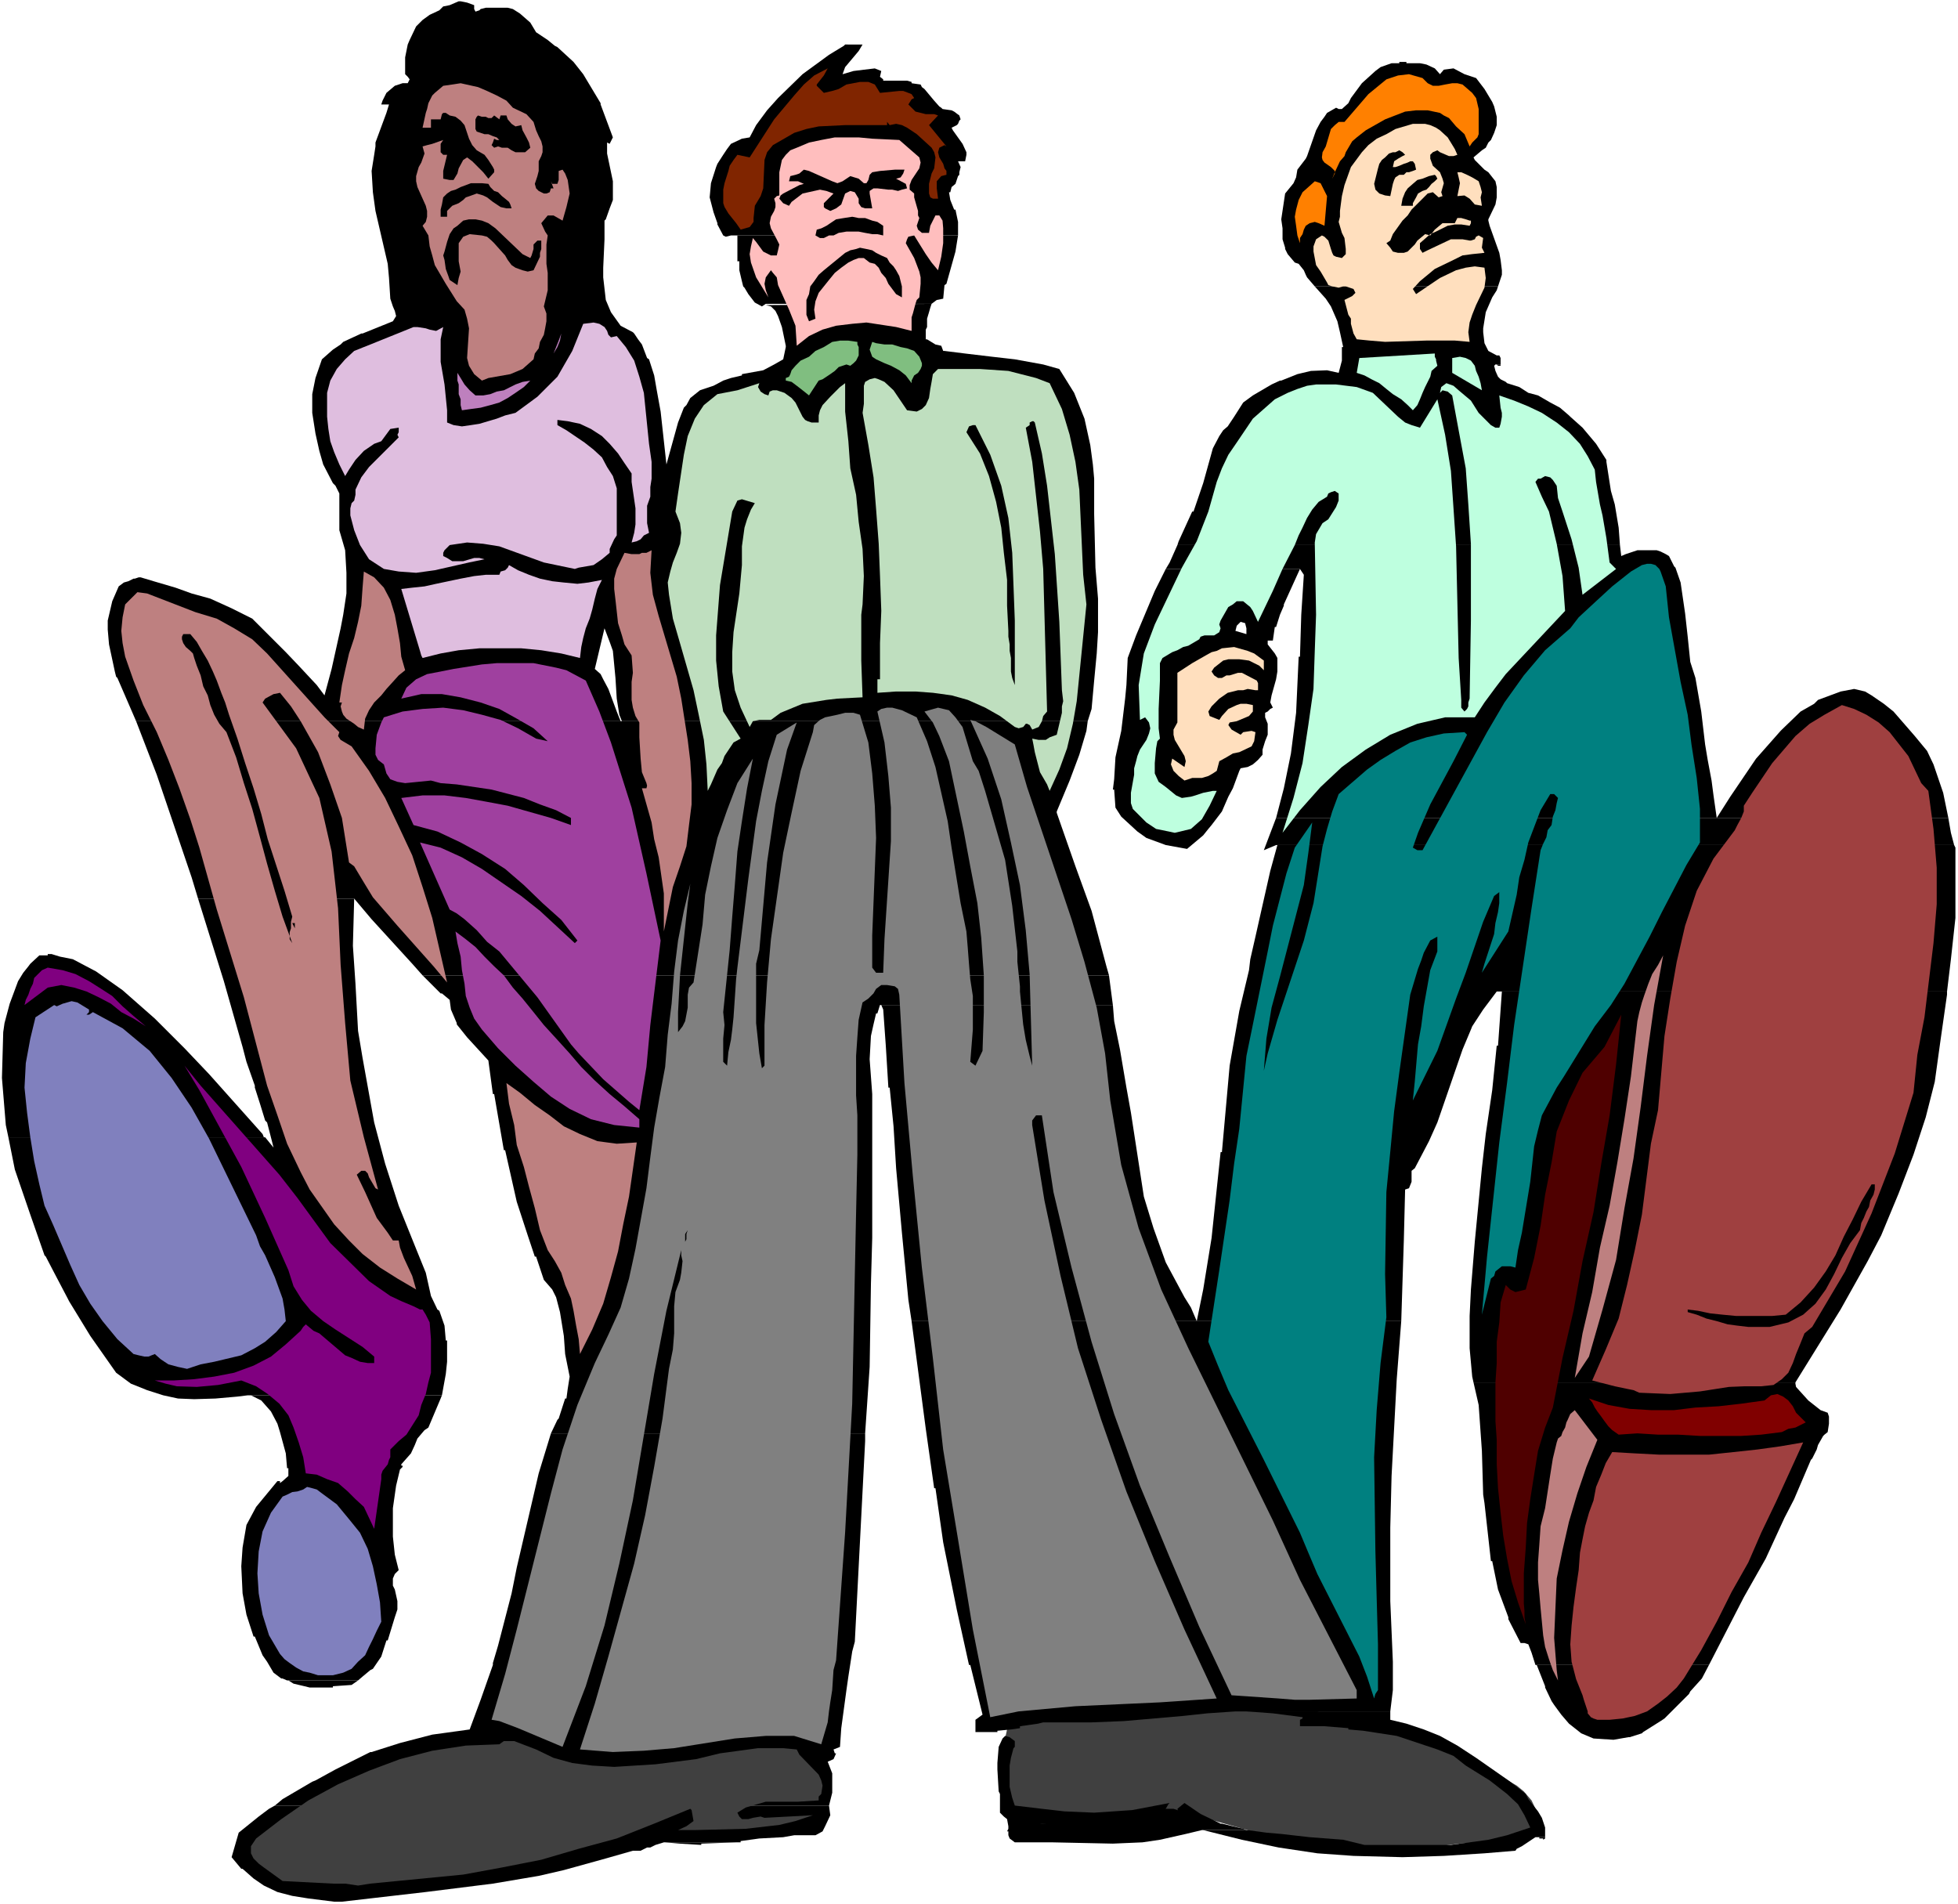 <?xml version="1.0" encoding="UTF-8" standalone="no"?>
<svg
   version="1.0"
   width="129.766mm"
   height="126.203mm"
   id="svg88"
   sodipodi:docname="Walking.wmf"
   xmlns:inkscape="http://www.inkscape.org/namespaces/inkscape"
   xmlns:sodipodi="http://sodipodi.sourceforge.net/DTD/sodipodi-0.dtd"
   xmlns="http://www.w3.org/2000/svg"
   xmlns:svg="http://www.w3.org/2000/svg">
  <rect width="100%" height="100%" fill="#333333" stroke="none"/>
  <sodipodi:namedview
     id="namedview88"
     pagecolor="#ffffff"
     bordercolor="#000000"
     borderopacity="0.25"
     inkscape:showpageshadow="2"
     inkscape:pageopacity="0.0"
     inkscape:pagecheckerboard="0"
     inkscape:deskcolor="#d1d1d1"
     inkscape:document-units="mm" />
  <defs
     id="defs1">
    <pattern
       id="WMFhbasepattern"
       patternUnits="userSpaceOnUse"
       width="6"
       height="6"
       x="0"
       y="0" />
  </defs>
  <path
     style="fill:#ffffff;fill-opacity:1;fill-rule:evenodd;stroke:none"
     d="M 0,476.987 H 490.455 V 0 H 0 Z"
     id="path1" />
  <path
     style="fill:#000000;fill-opacity:1;fill-rule:evenodd;stroke:none"
     d="m 299.768,456.789 h -0.323 l -4.202,1.616 -5.656,1.777 -1.778,0.323 h -15.675 -2.424 -2.101 l -6.626,-0.808 h -7.434 l -0.323,-2.262 -0.323,-1.293 0.646,-0.808 1.616,-0.323 4.848,-0.323 h 1.616 2.262 l 4.525,0.323 4.363,0.323 h 3.07 0.646 l 1.939,-0.323 0.646,-0.323 3.394,-0.646 1.131,-0.646 2.262,-0.646 h 1.293 l 0.97,-0.485 h 1.778 l -0.323,-0.323 0.323,-0.323 h 0.646 1.778 0.646 l 2.262,1.454 z"
     id="path2" />
  <path
     style="fill:#404040;fill-opacity:1;fill-rule:evenodd;stroke:none"
     d="m 252.257,433.199 -0.808,3.716 v 1.293 l -0.323,2.747 v 2.585 l 0.646,5.494 v 3.232 l 0.485,0.808 1.616,1.293 0.97,0.969 1.454,0.323 2.586,0.808 2.101,0.323 5.01,-0.323 9.373,-0.808 2.747,-0.323 5.656,-1.293 4.363,-0.646 1.454,-0.323 h 4.363 l 0.97,0.323 2.424,0.646 3.07,0.969 14.382,4.04 11.474,2.424 6.787,1.293 h 8.726 l 4.04,0.323 h 7.11 l 3.394,-0.323 h 1.939 l 2.101,-0.323 2.586,-0.323 2.747,-0.323 8.888,-0.646 3.232,-0.646 0.808,-0.323 3.555,-1.454 3.07,-1.616 v -0.323 -0.323 l -0.323,-1.777 v -0.969 l -1.293,-2.747 -1.939,-2.262 -1.778,-1.454 -5.333,-3.07 -5.818,-2.585 -5.01,-2.101 -8.726,-4.363 -2.101,-0.646 -2.747,-1.293 -1.939,-0.323 -10.181,-2.101 h -1.939 l -3.07,-0.646 -5.01,-2.424 -2.101,-0.323 -5.333,-0.323 h -2.747 l -5.01,-0.323 h -3.717 l -2.747,0.323 -15.837,0.969 h -4.363 l -9.696,0.646 H 263.569 l -3.555,0.485 -2.424,0.323 -2.101,0.969 -0.97,0.969 -1.293,0.323 -0.97,1.131 z"
     id="path3" />
  <path
     style="fill:#000000;fill-opacity:1;fill-rule:evenodd;stroke:none"
     d="m 350.51,15.512 v 0.323 h -1.939 l -2.747,0.969 -1.293,0.969 -3.394,3.07 -2.747,3.716 -0.646,1.293 -1.616,1.454 h -0.808 l -0.646,-0.323 -2.262,1.293 -0.646,0.969 -0.97,1.293 -1.131,2.101 -2.262,6.463 -0.323,0.646 -2.101,2.747 -0.323,1.939 -0.646,1.454 -2.101,2.585 -0.97,6.463 0.323,2.262 v 2.747 l 0.646,2.101 v 0.323 l 0.646,1.293 1.778,2.101 0.97,0.323 1.293,1.616 0.485,1.131 0.323,0.646 1.939,2.262 h 45.894 l 0.97,-2.908 v -1.131 l -0.323,-2.585 -0.323,-1.777 -2.424,-6.786 -0.323,-1.293 v -0.323 l 1.778,-3.716 0.323,-1.777 v -2.585 l -0.323,-1.454 -1.778,-2.262 -0.97,-0.646 -2.424,-2.424 -0.323,-0.646 2.101,-1.777 0.97,-0.646 0.646,-1.293 0.646,-0.646 0.808,-1.777 0.646,-1.939 V 29.246 l -0.646,-2.585 -0.485,-1.131 -1.939,-3.232 -2.101,-2.747 -2.909,-0.969 -2.747,-1.454 -2.424,0.323 -0.97,1.131 -1.293,-1.454 -2.101,-0.969 -1.616,-0.323 h -3.394 V 15.512 Z"
     id="path4" />
  <path
     style="fill:#000000;fill-opacity:1;fill-rule:evenodd;stroke:none"
     d="m 94.051,35.709 v 0.969 l -0.323,2.101 -0.646,4.04 0.323,5.332 0.646,4.686 3.07,13.25 0.323,3.555 0.323,5.171 0.646,1.939 0.485,1.131 0.323,1.293 -0.808,1.293 -7.595,3.07 h -0.323 l -4.525,2.101 -0.646,0.646 -1.939,1.293 -2.747,2.424 -1.616,4.686 -0.808,4.04 v 4.686 l 0.808,5.171 0.97,4.363 0.97,3.393 H 273.75 l -0.646,-4.847 -1.454,-6.625 -2.586,-6.463 -3.717,-5.978 -4.04,-1.131 -7.11,-1.293 -5.656,-0.646 -6.787,-0.808 -5.171,-0.646 h -0.323 l -0.485,-1.293 -1.454,-0.323 -2.101,-1.293 h -0.323 V 82.568 l 0.323,-0.646 v -2.101 l 0.485,-1.616 0.323,-1.131 0.323,-0.969 -41.531,0.323 1.293,0.323 1.131,1.131 0.646,1.293 0.97,2.747 0.97,4.686 v 0.323 l -0.646,3.07 -2.262,1.293 -2.747,1.454 -5.333,0.969 v 0.323 l -2.747,0.646 -1.939,0.646 -2.424,1.293 -3.394,1.131 -2.424,1.939 -0.97,1.777 -0.646,0.646 -1.454,3.716 -2.909,10.503 -1.454,-13.25 -0.97,-5.332 -0.646,-3.716 -1.293,-4.04 -0.485,-0.323 -1.293,-3.393 -0.97,-1.293 -0.97,-1.454 -0.323,-0.323 -3.07,-1.616 -2.424,-3.393 -1.293,-3.07 -0.646,-5.655 V 67.056 l 0.323,-7.11 v -4.686 l 0.323,-0.323 0.97,-2.747 0.808,-2.101 v -1.616 -3.07 l -1.454,-6.948 v -2.747 z"
     id="path5" />
  <path
     style="fill:#000000;fill-opacity:1;fill-rule:evenodd;stroke:none"
     d="m 329.34,71.742 2.747,3.07 1.293,1.939 1.616,3.716 0.646,2.747 0.808,3.716 h -0.323 v 3.393 l -0.808,3.07 -2.909,-0.646 -4.04,0.162 -3.394,0.808 -4.04,1.616 h -0.323 l -2.101,0.969 -4.686,2.747 -2.424,1.777 -2.262,3.555 -1.616,2.424 -1.131,0.969 -0.97,1.454 -1.616,3.07 -2.424,8.725 -2.424,7.11 h -0.323 l -3.394,7.433 -0.323,0.969 h 110.857 l -0.323,-4.363 -0.97,-5.817 -0.97,-3.393 -1.131,-7.271 v -0.485 l -2.586,-4.04 -3.394,-4.04 -3.07,-2.747 -0.323,-0.323 -2.262,-1.939 -2.424,-1.293 -3.07,-1.777 -2.424,-0.646 -2.262,-1.454 -3.07,-0.969 -0.323,-0.323 -1.293,-0.646 -0.646,-0.646 -0.646,-1.454 -0.323,-1.293 0.323,-0.323 h 1.293 v -1.616 l -0.323,-0.646 h -0.646 l -2.101,-1.131 -0.97,-1.939 -0.323,-2.747 v -0.969 l 0.646,-4.04 1.616,-3.716 1.131,-1.777 0.323,-0.969 z"
     id="path6" />
  <path
     style="fill:#000000;fill-opacity:1;fill-rule:evenodd;stroke:none"
     d="m 34.744,144.615 -0.97,0.323 h -0.323 l -1.293,0.646 -1.131,0.323 -1.293,0.969 -1.616,3.716 -1.131,4.847 v 2.262 l 0.323,3.716 1.454,6.786 0.323,1.293 0.323,0.323 4.686,10.826 H 272.457 l 0.97,-3.07 0.646,-7.11 0.646,-6.786 0.323,-5.332 v -8.402 l -0.646,-7.756 -0.323,-13.411 v -8.887 l -0.323,-3.555 H 80.962 l 2.424,4.686 0.646,0.646 0.97,1.939 v 9.21 l 1.454,5.009 0.323,5.655 v 5.171 l -0.808,5.332 -0.646,3.393 h 66.094 l 1.293,3.393 0.808,2.262 0.646,6.786 0.323,5.171 0.646,4.04 0.646,1.616 h -0.323 l -0.97,-2.424 -2.101,-5.655 -1.293,-2.424 -0.646,-1.293 -1.454,-1.293 2.424,-10.18 H 85.325 l -2.262,10.18 -1.778,6.625 -1.939,-2.585 -4.525,-4.847 -3.232,-3.393 -8.403,-8.402 -5.171,-2.585 -5.333,-2.424 -4.686,-1.293 -4.04,-1.454 -5.494,-1.616 -3.232,-0.969 z"
     id="path7" />
  <path
     style="fill:#000000;fill-opacity:1;fill-rule:evenodd;stroke:none"
     d="m 410.14,137.829 -1.939,0.646 -0.97,0.323 -1.131,0.485 -0.323,-2.747 H 294.92 l -1.939,4.363 -0.97,1.616 h 33.613 l 0.97,1.454 -0.646,10.018 -0.323,10.503 h -0.323 l -0.646,14.058 -1.293,10.18 -1.778,8.725 -1.939,7.433 h 168.387 l -1.293,-6.302 -2.424,-7.11 -1.616,-3.393 -3.07,-3.716 -5.333,-6.14 -2.424,-1.939 -3.07,-2.101 -1.616,-0.969 -2.747,-0.646 -3.394,0.646 -5.656,2.101 -0.97,0.969 -3.394,1.939 -4.686,4.524 -0.323,0.323 -6.141,6.948 -6.464,9.533 -3.394,5.332 -0.808,-5.655 -0.485,-3.716 -0.97,-5.171 -0.646,-3.878 -0.97,-8.241 -1.454,-8.402 -1.293,-4.04 -0.646,-6.302 -0.646,-5.817 -1.131,-7.756 -1.293,-3.716 -0.323,-0.323 -1.293,-2.585 -0.808,-0.485 -1.293,-0.646 -0.97,-0.323 h -1.131 z"
     id="path8" />
  <path
     style="fill:#000000;fill-opacity:1;fill-rule:evenodd;stroke:none"
     d="m 155.782,180.647 v 0.323 -0.323 H 34.098 l 5.171,13.411 5.656,16.643 3.07,9.049 1.616,5.332 H 88.718 l 4.363,5.171 10.181,11.149 2.586,2.908 h 171.942 l -0.646,-2.262 -3.717,-13.896 -4.04,-11.149 -3.394,-9.695 -1.293,-3.716 v -0.323 l 3.232,-7.756 2.424,-6.463 1.778,-5.978 0.323,-2.424 z"
     id="path9" />
  <path
     style="fill:#000000;fill-opacity:1;fill-rule:evenodd;stroke:none"
     d="m 11.958,238.978 v 0.323 H 9.858 l -2.262,2.101 -0.485,0.646 -1.293,1.616 -1.293,2.101 -2.101,5.655 -1.293,4.847 -0.323,2.262 -0.323,11.472 0.97,11.795 0.646,3.07 H 66.094 l -0.323,-0.808 -13.413,-15.027 -6.141,-6.463 -7.434,-7.433 -8.08,-7.11 -6.626,-4.686 -5.818,-3.07 -3.232,-0.646 -2.101,-0.646 z"
     id="path10" />
  <path
     style="fill:#000000;fill-opacity:1;fill-rule:evenodd;stroke:none"
     d="m 2.101,284.867 1.616,8.079 3.878,11.311 3.555,10.18 0.323,0.323 2.101,4.04 h 93.081 l -2.424,-5.978 -4.363,-10.826 -3.394,-10.503 -2.747,-10.341 -2.909,-16.158 -1.131,-6.786 -0.646,-11.795 -0.646,-9.533 0.323,-11.795 H 49.611 l 6.464,20.682 4.686,16.481 0.97,3.716 2.101,5.978 v 0.485 l 1.293,4.04 1.293,4.201 0.485,0.485 1.293,5.009 0.323,1.293 -2.101,-2.585 z"
     id="path11" />
  <path
     style="fill:#000000;fill-opacity:1;fill-rule:evenodd;stroke:none"
     d="m 319.968,211.671 -1.778,6.463 -2.262,10.018 -1.454,6.463 -1.293,5.655 -0.323,2.747 -2.424,10.18 -2.424,13.734 -0.808,9.049 -1.131,12.603 h -0.323 l -2.262,21.49 -2.101,12.926 -1.616,7.917 -1.454,-3.393 -1.616,-2.585 -4.686,-8.725 -3.07,-8.564 -2.424,-7.917 -1.939,-12.603 -1.293,-8.402 -1.131,-6.302 -1.616,-9.533 -1.454,-7.11 -0.323,-4.04 h -58.014 l 0.485,1.131 0.646,9.049 0.646,10.503 h 0.323 l 0.97,9.695 0.646,10.503 1.454,16.158 1.616,16.804 0.808,5.332 H 350.995 l 0.646,-20.198 0.323,-12.765 0.97,-0.323 0.646,-1.616 v -1.454 -1.293 l 0.808,-0.646 3.555,-6.786 2.101,-4.686 4.686,-13.573 1.616,-4.686 2.101,-5.009 0.323,-0.808 2.747,-4.201 3.394,-4.524 h 112.797 l 0.97,-8.079 1.131,-10.341 v -2.747 -12.119 -2.747 l -0.323,-0.646 z"
     id="path12" />
  <path
     style="fill:#000000;fill-opacity:1;fill-rule:evenodd;stroke:none"
     d="m 376.204,248.35 -0.97,13.573 h -0.323 l -1.131,11.149 -1.616,10.988 -0.97,8.564 -1.778,18.42 -0.97,11.957 -0.323,6.625 v 8.079 l 0.646,7.11 0.323,1.454 h 80.638 l 11.312,-18.259 6.787,-12.119 3.394,-6.463 4.363,-10.503 3.717,-9.695 3.07,-9.372 2.262,-8.887 1.454,-10.503 1.616,-11.311 v -0.808 z"
     id="path13" />
  <path
     style="fill:#000000;fill-opacity:1;fill-rule:evenodd;stroke:none"
     d="m 105.848,244.31 4.525,4.524 h 0.323 l 1.939,1.616 0.323,2.424 1.454,3.393 v 0.323 l 2.586,3.232 5.333,5.817 1.131,8.402 h 0.323 l 2.424,14.058 h 0.323 l 2.909,12.926 2.747,8.402 1.778,5.332 h 0.323 l 1.939,5.817 2.101,2.424 0.97,1.939 0.97,3.716 0.97,5.979 0.323,4.524 0.646,3.232 0.485,2.424 -0.485,3.07 -0.323,2.424 h -0.323 l -1.616,5.009 -0.323,0.323 -1.616,3.393 h 78.699 l 1.131,-16.643 0.323,-20.844 0.323,-11.472 v -36.033 l -0.646,-8.725 0.323,-5.817 0.646,-2.908 0.646,-2.747 h 0.323 l 0.646,-2.101 h 58.338 l -0.97,-7.433 z"
     id="path14" />
  <path
     style="fill:#000000;fill-opacity:1;fill-rule:evenodd;stroke:none"
     d="m 369.094,346.268 1.293,5.655 0.808,11.472 0.323,10.988 0.323,2.101 1.616,14.542 h 0.323 l 1.454,7.11 2.586,6.948 v 0.485 l 3.07,5.978 h 0.97 l 0.97,0.323 0.808,2.101 0.97,3.07 h 43.47 l 8.726,-16.966 5.494,-9.695 4.686,-10.18 2.424,-4.686 4.202,-9.856 0.323,-0.323 1.131,-2.262 0.323,-1.131 1.293,-2.262 0.323,-0.323 0.808,-0.646 0.323,-2.101 v -1.777 l -0.323,-0.969 -1.778,-0.646 -3.07,-2.424 -3.07,-3.393 -0.162,-0.808 v -0.323 z"
     id="path15" />
  <path
     style="fill:#000000;fill-opacity:1;fill-rule:evenodd;stroke:none"
     d="m 69.488,370.99 -5.333,6.463 -2.424,4.524 -0.97,5.655 -0.323,4.686 0.323,6.786 0.97,5.332 1.778,5.494 h 0.323 l 1.939,4.686 1.131,1.616 1.616,2.747 1.939,1.454 h 0.323 l 1.131,0.485 h 17.776 l 1.131,-0.969 1.939,-1.616 0.646,-0.323 2.101,-3.07 1.293,-4.04 h 0.323 l 1.778,-5.817 0.646,-1.939 v -2.101 l -0.646,-2.908 -0.485,-0.969 v -1.777 l 0.485,-1.131 0.97,-0.969 -0.97,-3.878 -0.485,-4.524 v -2.585 -4.524 l 0.808,-5.655 0.97,-4.04 0.646,-0.646 v -0.323 h -0.323 v -0.323 l 2.424,-2.747 0.97,-2.101 0.646,-1.616 1.778,-2.101 0.97,-0.646 3.07,-7.271 0.323,-0.808 H 62.862 l 2.586,1.293 2.424,2.747 1.616,3.07 0.646,2.101 1.454,5.332 0.323,3.716 h 0.323 v 1.939 l -1.454,1.293 -0.646,0.485 v -0.485 z"
     id="path16" />
  <path
     style="fill:#000000;fill-opacity:1;fill-rule:evenodd;stroke:none"
     d="m 138.006,359.033 -3.07,10.018 -5.494,23.591 -1.293,6.463 -3.394,13.088 -1.293,4.363 v 0.485 l -3.07,8.725 -2.747,7.433 -9.373,1.293 -8.08,2.101 -7.11,2.262 h -0.323 l -8.726,4.363 -5.01,2.747 -0.808,0.323 -7.434,4.363 -1.939,1.616 H 207.656 l 0.808,-3.232 v -1.131 -3.716 l -1.131,-2.908 1.454,-0.646 0.646,-1.454 h -0.323 l -0.323,-0.969 1.616,-0.646 0.323,-4.686 1.293,-9.533 0.485,-3.393 0.97,-6.302 0.646,-2.424 2.586,-50.252 v -1.939 z"
     id="path17" />
  <path
     style="fill:#000000;fill-opacity:1;fill-rule:evenodd;stroke:none"
     d="m 115.382,0.323 h -0.485 l -2.262,0.969 -1.616,0.323 -0.97,0.969 -2.424,1.131 -1.778,1.293 -1.616,1.616 -1.616,3.393 -0.485,1.131 -0.646,3.232 v 0.808 3.07 0.323 l 0.646,0.646 0.485,0.646 -0.485,0.969 h -1.293 l -1.939,0.646 -2.101,1.777 -0.97,1.939 -0.323,0.969 h 1.939 l -0.646,2.101 -2.747,7.433 h 58.014 l 0.646,0.323 0.323,-0.646 0.485,-0.969 -3.07,-8.241 V 25.853 l -3.394,-5.655 -0.97,-1.616 -2.424,-3.07 -4.04,-3.716 -0.646,-0.323 -1.778,-1.454 -2.909,-1.939 -1.454,-2.424 -2.586,-2.262 -1.778,-1.131 -1.293,-0.323 h -2.424 -3.07 l -1.293,0.323 -0.323,0.323 -0.97,0.323 -0.323,-0.646 V 1.293 l -1.778,-0.646 z"
     id="path18" />
  <path
     style="fill:#000000;fill-opacity:1;fill-rule:evenodd;stroke:none"
     d="m 211.696,11.149 -0.323,0.323 -3.717,2.262 -6.626,4.847 -6.141,5.978 -2.747,3.07 -2.747,3.716 -1.616,3.07 -1.939,0.323 -2.747,1.293 -0.97,1.293 -0.97,1.454 -1.454,2.262 -0.323,0.808 -1.293,4.04 -0.323,3.555 0.97,3.716 0.97,2.747 v 0.323 l 1.454,2.747 0.646,0.323 1.293,-0.323 h 0.323 56.56 v -0.969 -2.424 l -0.646,-3.07 h -0.323 l -0.97,-2.424 -0.323,-1.939 h 0.323 l 0.323,-1.293 0.97,-0.808 0.646,-1.939 0.323,-0.323 v -0.646 l 0.323,-1.293 -0.646,-1.454 h 1.778 l 0.323,-1.616 v -0.646 l -0.97,-2.101 -2.424,-3.393 -0.323,-0.646 1.293,-0.646 0.323,-0.323 0.323,-0.808 0.323,-0.323 -0.323,-0.969 -1.293,-0.969 -0.646,-0.323 -2.262,-0.323 -0.323,-0.323 -0.485,-0.323 -1.293,-1.454 -2.424,-2.908 -0.646,-0.485 -0.323,-0.646 -2.262,-0.323 v -0.323 l -1.131,-0.323 h -3.394 -1.293 -0.97 -0.323 v -0.323 l -0.808,-0.646 0.323,-1.454 -1.616,-0.646 -2.747,0.323 -2.586,0.323 -2.747,0.808 0.646,-1.777 3.394,-4.04 0.97,-1.616 z"
     id="path19" />
  <path
     style="fill:#000000;fill-opacity:1;fill-rule:evenodd;stroke:none"
     d="m 312.211,428.674 6.626,0.485 7.434,0.969 v 0.323 l -0.646,0.323 v 1.616 h 6.141 l 5.979,0.485 v 0.323 l 3.717,0.323 8.403,1.293 10.181,3.393 4.04,1.616 3.07,2.424 5.979,3.716 4.363,3.393 2.747,2.585 1.616,2.747 1.454,3.07 -5.818,1.939 -4.686,1.131 -9.373,1.293 h -21.654 l -5.333,-1.293 -8.403,-0.646 -7.11,-0.808 -3.717,-0.323 -4.686,-0.646 h -11.15 l 9.696,2.424 9.211,1.939 9.696,1.454 9.05,0.646 12.282,0.323 10.342,-0.323 10.181,-0.646 7.757,-0.646 0.323,-0.485 1.293,-0.646 2.424,-1.616 0.97,-0.646 h 0.323 2.101 v -0.808 -1.616 l -0.808,-2.424 -0.97,-1.616 -2.424,-3.07 -0.646,-1.293 -3.878,-3.07 -8.565,-5.979 -4.686,-3.07 -4.363,-2.424 -4.04,-1.616 -4.363,-1.454 -4.04,-0.969 v -2.101 z"
     id="path20" />
  <path
     style="fill:#000000;fill-opacity:1;fill-rule:evenodd;stroke:none"
     d="m 184.709,58.977 v 6.463 h 0.485 v 2.262 l 0.646,2.747 0.323,1.293 0.323,0.323 0.97,1.616 1.616,2.101 1.778,0.969 0.97,-0.646 h 41.531 l 1.293,-0.969 1.616,-0.323 0.323,-3.393 0.485,-0.323 2.262,-8.079 0.646,-4.04 z"
     id="path21" />
  <path
     style="fill:#000000;fill-opacity:1;fill-rule:evenodd;stroke:none"
     d="m 13.574,318.799 3.394,6.463 0.323,0.646 5.333,8.725 6.464,9.21 3.717,2.747 4.04,1.616 4.04,1.293 3.717,0.808 4.04,0.162 5.333,-0.162 5.494,-0.485 2.586,-0.323 h 48.642 l 0.97,-5.332 0.323,-3.07 v -5.332 h -0.323 l -0.323,-3.716 -1.293,-3.716 -0.485,-0.323 -1.616,-3.393 -0.97,-4.363 -0.323,-1.454 z"
     id="path22" />
  <path
     style="fill:#000000;fill-opacity:1;fill-rule:evenodd;stroke:none"
     d="m 292.011,142.514 -2.747,5.494 -4.686,11.149 -2.101,5.655 -0.323,6.786 -0.323,3.393 -0.97,8.079 -1.454,6.625 -0.323,5.494 -0.323,2.585 h 0.323 l 0.323,4.524 1.454,2.262 4.04,3.716 2.262,1.616 4.848,1.777 3.555,0.646 1.778,0.323 4.04,-3.393 1.293,-1.616 0.808,-0.969 2.586,-3.393 1.616,-3.716 1.131,-2.101 1.616,-4.363 0.323,-0.646 1.778,-0.323 1.293,-0.646 1.293,-1.131 1.131,-1.293 v -1.293 l 0.646,-2.101 0.646,-1.616 v -2.747 l -0.646,-1.616 v -1.131 l 0.646,-0.323 0.646,-0.646 0.646,-0.323 -0.646,-1.293 0.323,-1.777 1.131,-4.04 0.323,-1.939 v -3.393 l -0.646,-1.131 -1.778,-2.262 v -0.969 h 1.293 l 0.485,-3.393 h 0.323 l 0.97,-3.07 0.97,-2.262 v -0.323 l 4.04,-8.887 z"
     id="path23" />
  <path
     style="fill:#000000;fill-opacity:1;fill-rule:evenodd;stroke:none"
     d="m 374.588,91.293 h 0.323 l 0.323,0.323 h 0.323 0.323 v -0.323 z"
     id="path24" />
  <path
     style="fill:#000000;fill-opacity:1;fill-rule:evenodd;stroke:none"
     d="m 68.842,452.265 -1.454,0.808 -2.586,1.939 -5.01,4.04 -1.778,6.14 2.424,2.908 h 0.323 l 2.747,2.424 2.586,1.777 3.394,1.616 3.717,0.969 4.04,0.646 6.464,0.808 h 1.939 l 21.008,-2.424 16.806,-2.101 11.474,-1.939 6.302,-1.454 10.504,-2.908 6.787,-1.939 h 1.939 l 1.616,-0.808 h 0.485 0.323 l 1.293,-0.646 2.101,-0.646 h 19.23 V 461.152 l 4.686,-0.646 5.979,-0.323 2.747,-0.485 h 5.333 l 1.778,-0.969 0.646,-1.293 1.293,-2.747 -0.323,-2.424 z"
     id="path25" />
  <path
     style="fill:#000000;fill-opacity:1;fill-rule:evenodd;stroke:none"
     d="m 71.912,420.918 h 0.323 l 1.293,0.808 2.747,0.646 1.293,0.323 h 5.818 v -0.323 l 4.686,-0.323 1.616,-1.131 z"
     id="path26" />
  <path
     style="fill:#000000;fill-opacity:1;fill-rule:evenodd;stroke:none"
     d="m 319.644,204.885 -3.07,8.079 3.07,-1.293 h 169.841 l -0.808,-3.07 -0.646,-3.716 z"
     id="path27" />
  <path
     style="fill:#000000;fill-opacity:1;fill-rule:evenodd;stroke:none"
     d="m 384.931,417.04 2.101,5.332 v 0.323 l 1.616,3.393 0.646,0.969 1.778,2.424 1.939,2.262 3.07,2.424 3.07,1.293 5.01,0.323 3.717,-0.646 h 0.323 l 3.07,-0.969 0.323,-0.323 4.363,-2.747 0.97,-0.646 6.141,-6.14 0.323,-0.646 2.909,-3.232 1.778,-3.393 z"
     id="path28" />
  <path
     style="fill:#000000;fill-opacity:1;fill-rule:evenodd;stroke:none"
     d="m 228.341,330.918 3.555,26.984 2.101,14.865 h 0.323 l 1.939,13.573 3.394,16.804 3.07,13.896 h 0.323 l 3.07,12.442 -1.778,1.293 v 3.07 h 4.525 0.97 v -0.323 l 3.394,-0.323 2.262,-0.323 v -0.485 l 4.525,-0.646 1.293,-0.323 h 12.12 l 8.08,-0.323 14.867,-1.293 5.979,-0.646 7.11,-0.485 h 38.784 l 0.646,-5.332 v -5.655 -1.454 l -0.646,-15.189 v -18.42 l 0.323,-12.926 1.293,-24.237 1.131,-14.542 z"
     id="path29" />
  <path
     style="fill:#000000;fill-opacity:1;fill-rule:evenodd;stroke:none"
     d="m 251.773,434.814 -0.646,0.646 -0.97,2.101 -0.323,4.04 v 1.616 l 0.323,5.494 0.323,0.646 v 4.686 l 0.97,0.969 0.808,0.646 0.323,1.777 v 0.646 l -0.323,0.646 h 0.323 v 0.969 l 0.323,0.808 1.293,0.969 h 9.373 l 15.19,0.323 7.434,-0.323 4.363,-0.646 6.464,-1.454 4.04,-0.969 h 11.15 l -0.808,-0.323 -5.333,-1.293 h -0.323 l -5.01,-2.424 -4.04,-2.747 -1.778,1.454 0.323,0.969 0.323,0.969 1.131,0.646 0.646,0.485 -6.464,1.293 -3.394,0.646 -9.373,0.646 h -13.413 -3.717 l -4.04,0.323 -1.454,-1.293 1.131,-0.646 1.616,-0.323 h 19.554 l 7.434,-0.646 0.97,-0.485 3.394,-0.969 0.646,-0.323 1.778,-1.293 0.646,-1.131 0.323,-0.323 -9.373,1.777 -9.534,0.646 -7.434,-0.323 -5.656,-0.646 -6.787,-0.808 -0.646,-1.939 -0.646,-2.747 v -5.332 l 0.323,-1.939 0.646,-2.424 0.323,-0.323 v -0.646 -0.808 l -1.293,-0.969 z"
     id="path30" />
  <path
     style="fill:#000000;fill-opacity:1;fill-rule:evenodd;stroke:none"
     d="m 263.569,456.789 h 0.646 0.485 v 0.323 h 0.323 0.323 3.394 0.97 0.646 0.97 0.808 0.323 0.646 1.293 0.646 0.808 0.97 v -0.323 h 0.323 0.323 z"
     id="path31" />
  <path
     style="fill:#000000;fill-opacity:1;fill-rule:evenodd;stroke:none"
     d="m 385.254,460.183 h 0.323 v 0.323 h 0.323 0.323 0.323 v 0.323 l 0.485,-0.323 v -0.323 z"
     id="path32" />
  <path
     style="fill:#000000;fill-opacity:1;fill-rule:evenodd;stroke:none"
     d="m 166.609,461.475 3.717,0.323 5.333,0.323 v -0.323 l 8.726,-0.323 z"
     id="path33" />
  <path
     style="fill:#800080;fill-opacity:1;fill-rule:evenodd;stroke:none"
     d="m 11.958,242.371 3.717,0.646 3.232,0.969 3.394,1.777 3.07,1.939 2.747,1.777 2.586,2.585 2.747,2.424 3.07,2.585 -3.07,-1.939 -3.07,-1.616 -2.586,-2.101 -3.07,-1.616 -3.07,-1.454 -3.07,-0.969 -3.232,-0.646 -3.394,0.646 -5.818,4.363 0.323,-1.293 0.646,-1.293 0.485,-1.454 0.646,-1.293 0.323,-1.454 0.97,-0.969 0.97,-0.969 z"
     id="path34" />
  <path
     style="fill:#8080be;fill-opacity:1;fill-rule:evenodd;stroke:none"
     d="m 13.574,251.743 0.646,0.323 1.454,-0.646 2.262,-0.646 1.454,0.323 2.909,1.777 v 0.646 l -0.646,0.646 h 0.646 l 0.97,-0.646 7.434,4.04 6.787,5.655 5.494,6.786 5.01,7.433 4.363,7.756 11.797,24.237 0.97,2.747 1.293,2.262 2.424,5.494 1.939,5.332 0.485,2.747 0.323,2.908 -2.424,2.747 -2.747,2.424 -2.586,1.616 -3.394,1.777 -6.787,1.616 -3.394,0.646 -3.394,1.131 -2.262,-0.485 -2.424,-0.646 -1.939,-1.293 -1.454,-1.293 -1.616,0.646 h -0.97 l -1.454,-0.323 -1.293,-0.323 -4.04,-3.716 -3.717,-4.524 -3.07,-4.363 -2.747,-4.686 -2.262,-5.009 -4.363,-10.18 -2.101,-4.686 -1.293,-5.332 -1.293,-5.817 -0.97,-5.978 -0.808,-6.14 -0.646,-6.302 0.323,-6.14 1.131,-6.14 1.293,-5.332 z"
     id="path35" />
  <path
     style="fill:#be8080;fill-opacity:1;fill-rule:evenodd;stroke:none"
     d="m 34.421,148.331 2.424,0.323 12.12,4.686 5.333,1.616 4.363,2.424 4.525,2.747 3.717,3.555 14.382,15.997 3.717,3.716 -0.323,0.969 0.646,0.969 2.747,1.616 4.363,6.14 4.04,6.786 3.394,7.11 3.394,7.271 2.586,7.917 2.424,7.756 3.717,16.158 -3.394,-4.04 -9.05,-10.18 -6.141,-7.11 -2.262,-3.716 -2.424,-4.04 -1.293,-0.969 -1.778,-11.149 -2.909,-8.402 -3.07,-8.079 -4.363,-7.756 -2.424,-3.716 -2.747,-3.393 -1.616,0.323 -2.101,1.131 -0.646,0.969 8.403,11.472 5.818,12.442 3.07,13.411 1.616,14.219 0.646,14.219 1.131,14.542 1.293,14.381 3.394,14.219 3.555,13.088 -0.646,-0.323 -1.616,-2.747 -0.323,-0.969 -0.646,-0.646 h -0.97 l -1.131,0.969 2.101,4.363 2.909,6.463 2.747,3.716 1.293,1.939 h 1.454 l 0.323,1.777 0.97,2.585 2.101,4.524 0.97,3.393 -4.686,-2.747 -4.363,-2.747 -4.363,-3.393 -3.394,-3.393 -3.717,-4.04 -6.141,-8.725 -2.262,-4.363 -3.394,-7.11 -2.424,-7.11 -2.586,-7.433 -5.818,-22.137 -6.787,-21.975 -4.363,-15.512 -2.262,-7.11 -2.747,-7.756 -2.747,-7.11 -2.909,-6.948 -3.394,-6.786 -2.424,-6.14 -2.101,-5.978 -0.646,-3.393 -0.323,-3.07 0.323,-3.393 0.646,-3.232 z"
     id="path36" />
  <path
     style="fill:#800080;fill-opacity:1;fill-rule:evenodd;stroke:none"
     d="m 75.306,333.341 0.646,-0.969 0.646,-0.646 1.939,1.616 1.454,0.646 6.464,5.494 1.616,0.646 2.101,0.969 1.939,0.323 h 1.616 v -1.616 l -2.909,-2.424 -6.787,-4.363 -3.07,-2.101 -3.07,-2.585 -2.262,-2.747 -2.101,-3.393 -1.293,-4.04 -5.818,-13.088 -5.979,-12.765 -10.504,-19.228 -3.717,-6.14 4.04,5.009 19.715,22.298 4.525,5.817 8.242,11.311 9.696,9.533 5.333,3.716 2.747,1.293 3.07,1.293 1.616,0.808 h 0.646 l 0.808,1.293 0.97,1.939 0.323,4.201 v 8.402 l -0.646,2.424 -0.646,2.908 -1.131,2.747 -0.646,2.585 -3.07,4.847 -1.939,1.616 -2.101,2.101 v 1.939 l -0.323,0.646 -0.323,1.131 -1.293,1.616 -0.323,0.969 v 1.131 l -1.778,12.442 -1.293,-2.747 -1.293,-2.747 -2.101,-1.939 -1.939,-1.939 -2.424,-2.101 -2.747,-0.969 -2.586,-1.131 -2.747,-0.323 -0.646,-4.04 -1.131,-3.716 -1.293,-3.716 -1.293,-3.07 -2.262,-2.908 -2.909,-2.424 -2.909,-1.939 -3.717,-1.454 -5.818,1.131 -5.333,0.485 -5.01,-0.162 -2.747,-0.646 -2.747,-0.808 h 4.686 l 5.171,-0.323 5.01,-0.646 5.01,-0.969 4.848,-1.777 4.363,-2.262 3.717,-3.07 z"
     id="path37" />
  <path
     style="fill:#000000;fill-opacity:1;fill-rule:evenodd;stroke:none"
     d="m 47.672,158.834 1.616,1.939 1.293,2.262 1.454,2.424 1.293,2.747 0.97,2.262 1.131,3.07 0.97,2.424 0.97,3.07 2.101,5.979 1.939,6.14 2.101,6.302 1.939,6.463 1.616,6.302 2.101,6.463 2.101,6.463 1.939,6.463 -0.323,1.293 v 1.616 l -0.323,0.969 v 0.808 0.969 l 0.646,0.969 -2.424,-6.625 -1.939,-6.463 -1.939,-6.786 -1.778,-6.625 -1.939,-7.11 -2.101,-6.463 -1.939,-6.463 -2.424,-6.302 -1.778,-2.101 -1.293,-2.262 -0.97,-2.424 -0.646,-2.424 -1.131,-2.262 -0.646,-2.747 -0.97,-2.424 -0.646,-1.939 -0.323,-1.131 -0.646,-0.646 -1.131,-0.969 -0.646,-0.969 -0.323,-0.969 v -0.646 l 0.323,-0.646 z"
     id="path38" />
  <path
     style="fill:#404040;fill-opacity:1;fill-rule:evenodd;stroke:none"
     d="m 64.155,460.506 6.302,-4.847 6.787,-4.686 7.434,-4.04 7.757,-3.393 7.757,-2.908 8.08,-2.101 8.403,-1.293 8.403,-0.323 1.131,-0.808 h 2.586 l 5.494,2.101 4.363,2.101 4.686,1.293 5.01,0.646 5.494,0.323 10.342,-0.646 10.181,-1.293 5.979,-1.454 9.534,-1.293 h 6.302 l 3.394,0.323 0.646,1.293 4.848,5.009 0.646,1.454 0.323,1.293 -0.323,2.101 -0.646,0.646 v 0.969 l -5.171,0.323 h -8.08 l -5.01,1.454 -2.101,1.293 0.485,0.969 0.646,0.646 h 0.646 0.97 l 1.131,-0.323 1.939,-0.323 0.97,0.323 12.12,-0.646 -4.363,1.454 -4.04,0.969 -8.403,0.969 -12.766,0.323 h -4.202 l 2.101,-0.969 1.778,-1.293 -0.485,-2.747 -0.323,-0.323 -9.05,3.716 -9.373,3.716 -9.534,2.585 -9.373,2.747 -9.858,1.939 -9.696,1.777 -23.27,2.262 -3.07,0.485 -3.232,-0.485 h -3.07 l -12.605,-0.646 -4.686,-3.393 -1.293,-0.969 -1.293,-1.293 -0.646,-1.293 v -1.777 z"
     id="path39" />
  <path
     style="fill:#8080be;fill-opacity:1;fill-rule:evenodd;stroke:none"
     d="m 70.781,374.868 1.131,-0.485 1.293,-0.646 1.293,-0.162 1.454,-0.485 0.97,-0.646 1.293,0.323 1.131,0.323 1.293,0.969 3.717,2.747 3.07,3.716 2.747,3.393 1.939,4.04 1.293,4.363 0.97,4.524 0.808,4.524 0.323,4.847 -1.131,2.262 -0.97,2.101 -0.97,1.939 -0.97,2.101 -1.778,1.616 -1.616,1.777 -2.101,0.969 -2.586,0.646 H 81.608 79.669 l -2.101,-0.646 -1.616,-0.323 -1.778,-0.969 -1.616,-1.131 -1.293,-0.969 -1.131,-1.293 -2.747,-4.686 -1.616,-5.171 -0.97,-5.332 -0.323,-5.009 0.323,-5.494 0.97,-5.009 2.101,-4.686 z"
     id="path40" />
  <path
     style="fill:#000000;fill-opacity:1;fill-rule:evenodd;stroke:none"
     d="m 73.851,232.515 -0.646,-1.293 h 0.646 z"
     id="path41" />
  <path
     style="fill:#dfbedf;fill-opacity:1;fill-rule:evenodd;stroke:none"
     d="m 82.739,95.333 1.616,-2.908 2.101,-2.424 2.262,-2.101 5.656,-2.262 9.211,-3.716 h 0.97 l 2.101,0.323 0.97,0.323 1.616,0.323 1.778,-0.969 -0.646,3.07 v 2.585 3.07 l 0.97,5.655 0.646,6.463 v 3.07 l 1.616,0.646 2.101,0.323 2.262,-0.323 2.101,-0.323 4.363,-1.293 2.101,-0.808 2.586,-0.646 5.494,-4.04 5.01,-5.009 3.717,-6.463 2.747,-6.786 2.586,-0.323 1.454,0.323 1.293,0.808 0.646,0.969 0.323,0.969 0.646,0.646 1.454,-0.323 2.262,2.747 2.101,3.393 1.293,4.04 1.131,4.04 1.293,12.765 0.646,4.524 v 4.201 l -0.323,2.101 v 2.424 l -0.808,2.262 v 2.101 2.262 l 0.485,2.424 -1.293,0.646 -0.808,0.969 -0.97,0.485 -1.293,0.323 0.646,-2.424 0.323,-2.101 v -1.939 -2.101 l -0.97,-6.625 v -2.101 l -1.778,-2.585 -1.616,-2.424 -2.101,-2.424 -1.939,-1.939 -2.747,-1.777 -2.747,-1.293 -3.07,-0.646 -2.586,-0.323 v 1.293 l 2.262,1.293 4.525,3.07 2.262,1.777 2.101,1.939 1.293,2.424 1.454,2.262 0.97,3.07 v 11.795 l -0.646,0.969 -1.131,2.424 v 0.969 l -1.939,1.616 -2.101,1.454 -3.717,0.646 -0.97,0.323 -7.757,-1.616 -11.15,-4.04 -4.04,-0.646 -4.04,-0.323 -4.363,0.646 -1.293,1.293 -0.323,0.646 v 0.808 l 0.97,0.485 1.293,0.808 h 2.747 l 2.747,-0.808 h 1.293 l 1.293,0.323 -3.878,0.808 -8.565,1.939 -4.686,0.646 -4.363,-0.323 -3.717,-0.646 -3.717,-2.424 -2.262,-3.555 -1.454,-3.716 -0.97,-3.716 v -1.777 l 0.323,-1.293 0.646,-0.646 0.323,-1.454 v -1.293 l 1.454,-3.07 1.939,-2.585 7.434,-7.433 -0.323,-0.646 0.323,-0.646 v -1.131 l -2.101,0.323 -2.262,3.07 -1.778,0.646 -2.586,1.777 -2.101,2.262 -1.616,2.424 -0.97,1.616 -1.454,-2.908 -1.293,-3.07 -0.97,-2.747 -0.485,-3.07 -0.323,-3.07 v -2.908 -3.07 z"
     id="path42" />
  <path
     style="fill:#be8080;fill-opacity:1;fill-rule:evenodd;stroke:none"
     d="m 91.142,143.161 2.586,1.454 2.424,2.585 1.616,3.07 1.131,3.716 0.646,3.393 0.646,3.716 0.323,3.393 0.97,3.393 -1.616,1.293 -1.454,1.616 -1.616,1.777 -1.293,1.616 -1.778,1.777 -1.293,1.939 -0.97,2.101 -0.323,2.747 -1.454,-0.646 -0.97,-0.808 -0.97,-0.646 -0.97,-0.646 -0.808,-0.969 -0.323,-0.808 -0.323,-1.293 0.323,-0.969 h -0.646 l 0.646,-4.363 0.808,-3.716 0.97,-4.201 1.293,-3.878 0.97,-4.04 0.808,-4.04 0.323,-4.524 z"
     id="path43" />
  <path
     style="fill:#9f409f;fill-opacity:1;fill-rule:evenodd;stroke:none"
     d="m 96.152,179.678 4.686,-1.454 5.01,-0.646 5.171,-0.323 5.01,0.646 4.686,1.131 4.686,1.293 4.363,2.101 4.525,2.585 2.909,0.646 -3.555,-3.232 -4.202,-2.424 -4.363,-2.424 -4.686,-1.616 -5.01,-1.293 -4.686,-0.808 h -5.171 l -5.01,1.131 1.293,-2.747 2.424,-2.101 2.747,-1.293 3.394,-0.646 3.232,-0.646 7.11,-1.131 3.717,-0.323 h 9.211 l 5.656,1.131 2.586,0.646 2.424,1.293 2.424,1.293 3.394,7.756 2.909,7.756 5.171,16.32 3.717,16.481 3.555,16.804 -1.939,15.835 -0.646,5.332 -0.97,10.503 -1.778,10.826 -2.586,-2.101 -6.464,-5.655 -6.141,-6.463 -1.939,-2.262 -8.403,-11.795 -9.534,-11.472 -3.07,-2.424 -2.586,-2.908 -3.07,-2.747 -1.939,-1.454 -1.778,-0.969 -7.434,-16.804 5.171,1.293 5.333,2.424 5.01,2.908 9.858,6.786 4.686,3.716 4.363,4.04 4.363,4.04 0.646,-0.646 -4.04,-5.171 -4.686,-4.201 -4.686,-4.524 -4.686,-4.04 -5.818,-3.716 -5.333,-2.908 -5.818,-2.747 -5.979,-1.616 -3.07,-6.786 5.333,-0.646 h 5.494 l 5.333,0.646 5.333,0.969 5.171,0.969 10.827,3.07 5.01,1.777 v -1.777 l -3.717,-1.939 -4.04,-1.454 -4.04,-1.616 -8.08,-2.101 -8.726,-1.293 -4.04,-0.323 -2.424,-0.646 -6.464,0.646 -1.939,-0.323 -1.778,-0.646 -0.97,-1.454 -0.646,-2.262 -1.454,-1.131 -0.646,-1.293 v -1.616 l 0.323,-3.393 1.131,-3.07 z"
     id="path44" />
  <path
     style="fill:#000000;fill-opacity:1;fill-rule:evenodd;stroke:none"
     d="m 103.585,24.56 -1.454,3.393 -0.323,1.616 0.323,1.777 h -0.646 l -0.646,1.293 1.293,5.494 v 1.293 l -0.323,0.969 -1.293,1.454 -0.646,3.232 1.293,7.11 0.97,3.393 2.424,7.11 0.646,3.393 0.646,4.04 6.141,7.433 -1.293,-0.485 h -2.747 l -0.97,0.485 -2.101,-0.808 -0.646,-0.969 v -1.293 l -1.616,-0.323 -0.808,0.323 -0.323,0.646 -0.646,-3.716 -0.97,-7.433 -0.646,-7.11 v -3.393 -6.302 L 97.768,46.051 H 97.121 v -2.908 -3.07 l 0.646,-3.07 1.454,-5.655 0.97,-2.424 1.616,-2.262 z"
     id="path45" />
  <path
     style="fill:#dfbedf;fill-opacity:1;fill-rule:evenodd;stroke:none"
     d="m 125.078,143.969 0.323,-0.808 1.131,-0.323 0.646,-0.646 0.323,-0.646 2.262,1.293 2.747,1.131 2.747,0.969 3.07,0.646 2.909,0.323 3.394,0.323 2.747,-0.323 3.394,-0.646 -1.131,2.262 -0.646,2.424 -0.646,2.747 -0.646,2.262 -0.97,2.424 -0.646,2.424 -0.485,2.262 -0.323,2.747 -4.686,-1.131 -5.01,-0.808 -5.01,-0.485 h -5.171 -5.333 l -5.171,0.485 -4.525,0.808 -4.525,1.131 -0.323,-0.646 -0.323,-1.131 -4.686,-15.512 2.747,-0.323 3.07,-0.323 2.909,-0.646 3.07,-0.646 3.07,-0.646 3.394,-0.646 2.909,-0.323 z"
     id="path46" />
  <path
     style="fill:#be8080;fill-opacity:1;fill-rule:evenodd;stroke:none"
     d="m 105.848,36.679 1.131,-0.323 1.293,-0.323 2.747,-0.969 -0.646,0.969 v 0.969 1.131 l 0.646,0.646 h 0.97 l -0.97,4.04 v 1.939 l 1.616,0.323 h 0.97 l 0.97,-1.616 0.323,-1.293 1.131,-2.101 0.97,-0.646 1.293,0.969 1.454,1.454 1.293,1.293 1.293,1.616 1.454,-1.616 v -0.646 l -0.323,-0.646 -1.131,-1.777 -0.97,-1.293 -1.939,-1.131 -1.131,-1.293 -0.808,-1.616 -1.131,-3.393 -0.97,-1.131 -1.293,-0.969 -1.454,-0.323 -0.97,-0.646 h -0.646 l -0.323,0.323 -0.323,1.293 h -2.424 v 2.101 h -2.101 l 0.808,-3.716 0.323,-0.969 0.323,-1.454 0.97,-1.939 0.646,-0.646 2.101,-1.777 2.262,-0.323 2.101,-0.323 4.363,0.969 2.262,0.969 2.424,1.131 2.424,1.293 1.616,1.777 3.394,1.616 1.778,1.939 0.646,2.101 0.646,1.454 0.646,1.293 0.323,1.293 v 1.454 l -0.323,0.969 -0.646,1.293 v 1.454 0.969 l -0.323,1.293 -0.646,1.939 0.323,1.131 0.646,0.646 1.293,0.646 h 0.646 l 0.808,-0.323 0.323,-0.969 h 0.646 l -0.646,-1.777 0.323,0.646 h 1.293 l 0.323,-0.969 v -2.262 l 0.97,-0.323 0.646,0.969 0.646,1.616 0.485,3.393 -0.808,3.393 -0.97,3.393 -2.262,-1.293 h -1.454 l -1.616,1.939 0.97,2.101 0.646,0.969 -0.323,2.262 v 4.847 l 0.323,2.262 v 4.363 l -0.97,4.04 0.646,1.777 v 1.939 l -0.323,1.777 -0.323,1.616 -0.97,1.777 -0.323,1.616 -0.97,1.293 -0.323,1.454 -2.747,2.424 -3.07,1.293 -5.494,0.969 -1.616,0.646 -1.939,-1.616 -1.293,-2.101 -0.485,-1.939 0.485,-7.433 -0.485,-2.424 -0.646,-2.262 -1.939,-2.101 -2.747,-4.363 -2.747,-4.686 -0.646,-2.424 -0.646,-2.262 -0.323,-2.747 -1.454,-2.424 0.808,-0.969 0.323,-1.293 v -1.454 l -0.323,-1.293 -2.101,-4.686 -0.323,-1.454 v -1.293 l 0.646,-2.262 0.646,-1.131 0.808,-2.262 z"
     id="path47" />
  <path
     style="fill:#000000;fill-opacity:1;fill-rule:evenodd;stroke:none"
     d="m 111.989,5.332 2.101,-0.646 -1.778,1.939 -0.323,0.323 -0.323,0.808 v 0.969 l 0.323,0.969 h 1.616 l 2.101,-0.646 3.717,-2.101 1.616,-1.293 2.424,-0.646 h 1.939 l 4.04,1.616 h -0.646 l -4.04,1.777 -1.293,0.969 -0.323,0.969 1.616,1.131 h 0.97 1.131 l 2.909,-1.131 h 1.454 l 2.747,1.454 2.262,1.939 2.424,2.101 2.262,2.424 4.04,5.009 3.394,5.655 -0.97,-0.646 -2.101,0.646 v 1.616 l 2.424,3.878 2.424,8.402 0.323,1.616 0.323,1.939 v 1.777 l 0.646,1.616 -1.293,0.323 -1.454,2.101 -0.323,0.646 v 16.643 l -0.646,0.162 -0.646,1.131 -0.323,0.969 0.97,1.293 1.293,3.716 -0.97,-0.323 h -4.04 l -2.101,0.323 -0.97,0.808 0.646,-1.454 -0.646,-5.655 -0.323,-2.747 v -3.07 -2.908 l 0.646,-2.747 1.778,-2.747 2.262,-1.939 v -2.101 l 0.808,-4.363 0.323,-1.939 -0.323,-2.101 -0.485,-1.616 -0.646,-2.101 -0.97,-1.293 -1.293,-0.646 -1.131,-0.485 -0.97,-0.323 -0.97,0.808 -0.646,-4.524 -1.293,-3.07 -2.424,-2.908 -2.424,-2.101 -3.394,-2.262 -6.626,-3.393 -2.747,-2.101 -1.778,-0.646 h -1.939 -1.778 l -3.232,1.131 -3.394,1.616 -1.293,0.969 -1.454,-2.262 -0.323,-2.101 v -2.424 l 0.323,-2.262 1.131,-2.101 1.293,-1.939 1.616,-1.777 z"
     id="path48" />
  <path
     style="fill:#000000;fill-opacity:1;fill-rule:evenodd;stroke:none"
     d="m 111.989,48.474 0.97,-0.646 1.131,-0.323 1.293,-0.646 1.293,-0.485 1.293,-0.485 h 1.454 1.293 l 1.616,0.162 0.485,0.808 0.97,0.969 0.97,0.323 0.97,0.969 0.808,0.646 0.97,0.808 0.323,0.646 0.323,0.969 h -1.293 l -1.454,-0.323 -0.97,-0.646 -0.97,-0.646 -1.454,-1.131 -0.97,-0.485 -1.616,-0.485 -1.778,0.646 -0.97,0.323 -0.646,0.646 -1.131,0.808 -0.808,0.323 -0.808,0.323 -0.646,0.646 -0.646,0.646 v 1.454 h -1.616 v -1.777 l 0.323,-1.293 0.323,-1.777 z"
     id="path49" />
  <path
     style="fill:#000000;fill-opacity:1;fill-rule:evenodd;stroke:none"
     d="m 114.574,56.553 1.454,-1.293 1.454,-0.323 h 1.616 l 1.616,0.323 1.616,0.646 1.778,1.293 6.787,6.463 1.939,0.969 0.323,-0.646 0.485,-1.616 v -1.131 l 0.97,-0.969 h 0.97 v 2.101 l -0.323,0.969 v 0.969 l -1.616,3.393 -1.454,0.323 -1.293,-0.323 -1.778,-0.646 -0.97,-0.646 -0.97,-1.293 -0.646,-1.131 -2.747,-3.07 -0.646,-0.646 -1.131,-0.969 -1.293,-0.323 -3.07,-0.323 -1.616,0.646 -1.131,1.616 v 2.424 2.101 l 0.485,2.585 -0.485,1.616 -0.323,1.777 -1.939,-1.293 -0.323,-0.969 -0.646,-1.777 -0.323,-2.262 -0.323,-1.131 0.323,-0.969 0.646,-2.424 0.323,-0.969 0.323,-0.969 0.97,-1.454 z"
     id="path50" />
  <path
     style="fill:#9f409f;fill-opacity:1;fill-rule:evenodd;stroke:none"
     d="m 133.643,253.52 2.586,3.232 3.394,3.716 3.07,3.393 2.909,3.393 3.394,3.393 3.717,3.393 3.717,3.07 3.717,3.232 v 2.101 l -6.302,-0.646 -5.818,-1.454 -5.333,-2.585 -4.686,-3.07 -4.363,-3.716 -4.525,-4.04 -4.363,-4.363 -4.04,-4.686 -1.939,-2.747 -1.131,-2.747 -0.97,-2.908 -0.323,-3.07 -0.646,-3.393 -0.323,-3.393 -0.808,-3.393 -0.485,-2.908 2.586,1.939 2.424,1.939 2.262,2.424 2.424,2.424 2.424,2.262 2.262,3.07 2.424,2.747 z"
     id="path51" />
  <path
     style="fill:#be80be;fill-opacity:1;fill-rule:evenodd;stroke:none"
     d="m 114.574,93.394 0.808,1.293 0.97,1.616 1.293,1.454 1.454,1.293 h 1.939 l 1.778,-0.323 1.616,-0.646 1.778,-0.323 1.616,-0.808 1.293,-0.646 1.778,-0.646 1.939,-0.323 -1.616,1.616 -2.101,1.454 -1.939,1.293 -2.101,1.131 -2.262,0.646 -2.424,0.646 -2.424,0.323 -2.262,0.323 -0.323,-1.293 v -1.454 l -0.485,-1.293 V 97.756 96.302 l -0.323,-0.969 v -0.969 z"
     id="path52" />
  <path
     style="fill:#000000;fill-opacity:1;fill-rule:evenodd;stroke:none"
     d="m 123.785,28.923 1.293,0.969 0.323,-0.969 h 1.454 l 0.323,0.969 0.97,1.131 0.97,0.646 1.454,-0.323 0.323,1.293 0.97,1.777 0.646,1.293 0.323,1.293 -1.293,1.131 h -1.293 -1.131 l -0.97,-0.485 -0.97,-0.646 h -1.454 l -0.97,-0.323 -0.97,0.323 -0.646,-0.646 0.323,-0.646 0.323,-0.969 0.646,0.323 h 0.646 l -0.646,-0.646 -0.97,-0.323 -1.131,-0.485 h -0.97 l -0.97,-0.323 -0.97,-0.323 -0.323,-0.646 v -0.969 -1.454 l 0.323,-0.646 0.323,-0.323 0.97,0.323 h 0.97 l 0.646,0.323 h 0.808 z"
     id="path53" />
  <path
     style="fill:#808080;fill-opacity:1;fill-rule:evenodd;stroke:none"
     d="m 148.995,341.421 3.394,-7.11 3.07,-6.786 2.101,-7.271 1.616,-7.433 2.747,-15.189 0.97,-7.756 0.97,-7.433 1.293,-7.433 1.454,-7.756 0.646,-8.079 0.97,-7.756 0.646,-8.079 0.97,-7.756 1.454,-7.433 1.616,-6.786 -0.646,4.847 -1.939,18.097 -0.485,9.21 v 5.009 l 1.131,-1.454 0.646,-1.293 0.646,-3.393 v -1.616 -1.616 l 0.323,-1.777 1.131,-1.293 2.262,-14.542 0.646,-7.433 1.454,-7.11 1.616,-7.11 2.424,-6.948 2.586,-6.786 3.878,-6.14 -1.454,7.433 -1.293,8.241 -1.131,7.594 -0.646,8.402 -0.646,7.917 -0.646,8.402 -1.616,15.512 0.323,3.232 -0.323,3.393 v 2.101 1.293 1.454 0.969 l 0.97,0.969 0.323,-3.393 0.646,-3.07 0.323,-2.585 0.323,-3.07 0.646,-9.533 0.323,-2.908 2.747,-22.298 1.939,-14.381 1.454,-7.594 1.616,-7.433 2.101,-6.625 5.01,-3.07 -2.424,6.786 -2.909,13.734 -2.101,14.542 -1.939,21.975 -0.808,3.393 v 3.555 11.311 l 0.808,7.594 0.646,3.716 0.646,-0.646 v 0.646 -10.826 l 0.646,-10.664 0.97,-10.826 3.07,-21.652 2.101,-10.018 2.262,-10.503 3.07,-9.695 0.323,-1.777 1.454,-1.293 1.293,-0.646 3.07,-0.646 1.939,-0.485 h 2.101 l 1.616,0.485 2.101,6.948 0.97,7.756 0.646,8.079 0.323,8.079 -0.97,24.399 v 8.079 l 0.97,1.293 h 0.646 1.131 l 0.323,-8.402 1.616,-24.56 v -8.402 l -0.646,-7.917 -0.97,-8.402 -1.778,-7.756 0.97,-0.646 1.454,-0.323 h 1.293 l 2.424,0.646 3.717,1.777 2.586,5.978 2.101,6.463 3.07,13.573 0.97,6.625 2.262,13.896 1.454,7.11 0.323,3.878 0.323,4.201 0.323,3.878 0.646,4.201 v 4.363 4.04 l -0.323,4.04 -0.323,4.04 1.293,0.969 1.778,-3.716 0.323,-9.695 v -9.21 l -0.646,-9.372 -0.97,-8.725 -1.778,-9.21 -1.616,-8.725 -3.717,-17.612 -2.424,-6.302 -1.616,-3.393 -2.101,-2.747 3.394,-0.969 2.747,0.646 1.616,1.777 1.778,2.424 2.586,8.564 1.454,2.424 1.616,5.009 5.01,17.289 1.778,11.472 1.293,11.472 v 2.585 l 0.646,6.14 v 1.293 l 0.808,8.241 0.323,1.939 0.323,1.939 0.97,4.04 0.646,2.424 -0.646,-22.944 -0.97,-10.988 -1.454,-11.311 -2.262,-10.664 -2.424,-10.826 -3.394,-10.18 -4.363,-9.695 1.293,0.323 2.747,1.454 7.11,4.363 3.07,10.664 11.15,33.124 3.232,10.664 3.07,11.472 2.101,11.472 1.293,11.795 2.747,16.158 4.363,15.835 5.656,15.35 6.787,14.704 21.17,43.142 6.787,14.865 14.221,27.63 v 2.101 l -11.797,0.323 h -3.717 l -4.04,-0.323 -11.797,-0.808 -8.08,-17.128 -7.434,-17.451 -7.434,-17.935 -6.464,-17.935 -5.656,-18.097 -5.01,-18.582 -4.525,-18.905 -2.909,-19.228 h -1.454 l -0.97,1.293 v 1.131 l 3.07,18.905 4.04,18.905 4.363,18.097 5.818,17.935 6.302,17.935 7.11,17.451 7.434,17.128 8.08,17.289 -14.221,0.969 -21.17,0.969 -7.11,0.646 -7.11,0.646 -7.11,1.454 -4.363,-21.975 -3.717,-22.621 -3.717,-22.46 -2.586,-22.944 -2.747,-22.621 -2.262,-22.945 -2.101,-23.268 -1.293,-22.137 -0.323,-1.454 -0.808,-0.646 -1.939,-0.323 h -1.454 l -1.293,0.969 -0.646,1.131 -1.293,1.293 -1.454,0.969 -0.97,4.363 -0.323,4.363 -0.323,4.686 v 9.856 l 0.323,5.009 v 9.856 l -0.323,14.704 -0.97,47.666 -1.778,32.316 -2.262,31.993 -0.646,2.424 -0.323,5.009 -0.485,3.07 -0.323,2.262 -0.323,2.747 -1.616,5.494 -6.787,-2.101 h -7.11 l -7.757,0.646 -15.19,2.424 -7.595,0.646 -7.757,0.323 -8.242,-0.646 3.717,-11.472 3.394,-11.795 6.464,-23.268 2.747,-12.119 2.262,-12.119 2.101,-12.119 1.616,-12.442 0.97,-4.847 0.323,-4.04 v -2.262 -4.524 l 0.323,-3.555 1.131,-3.07 0.323,-1.777 0.323,-2.908 -0.323,-1.454 v -1.293 l -3.717,15.189 -3.07,15.835 -5.333,31.67 -3.394,15.835 -3.717,15.512 -4.686,15.189 -5.818,15.189 -11.15,-4.686 -4.686,-1.777 -1.939,-0.323 3.394,-11.472 2.909,-11.149 8.565,-34.094 2.909,-10.988 3.717,-11.149 z"
     id="path54" />
  <path
     style="fill:#be8080;fill-opacity:1;fill-rule:evenodd;stroke:none"
     d="m 126.856,271.294 3.394,2.424 3.717,3.07 3.717,2.585 3.555,2.747 4.04,1.939 4.363,1.777 4.848,0.646 5.01,-0.323 -0.97,6.786 -0.97,6.786 -1.454,6.948 -1.293,6.786 -1.778,6.463 -1.939,6.625 -2.747,6.463 -3.07,6.14 -0.323,-3.716 -0.646,-3.393 -0.646,-3.716 -0.646,-3.07 -1.454,-3.393 -0.97,-3.07 -1.616,-2.908 -1.778,-2.747 -1.939,-5.009 -1.293,-5.494 -1.454,-5.332 -1.293,-5.009 -1.778,-5.494 -0.646,-5.009 -1.293,-5.332 z"
     id="path55" />
  <path
     style="fill:#be80be;fill-opacity:1;fill-rule:evenodd;stroke:none"
     d="m 140.915,81.922 -0.323,1.616 -0.323,1.777 -0.646,1.616 -0.97,1.616 0.646,-1.616 0.646,-1.616 0.646,-1.777 z"
     id="path56" />
  <path
     style="fill:#be8080;fill-opacity:1;fill-rule:evenodd;stroke:none"
     d="m 156.429,138.475 1.778,0.323 h 1.939 l 0.646,-0.323 h 1.131 l 1.293,-0.646 -0.323,5.655 0.646,5.494 1.454,5.332 4.525,15.189 1.131,5.494 1.616,10.341 0.646,5.332 0.323,5.494 v 5.332 l -0.646,5.171 -0.646,5.332 -1.616,5.009 -1.778,5.171 -2.262,11.149 v -5.171 -4.363 l -1.293,-9.049 -1.131,-4.524 -0.646,-4.201 -2.424,-8.564 h 1.131 l 0.162,-0.646 -0.162,-0.646 -1.131,-2.747 -0.323,-3.393 -0.323,-5.332 v -3.716 l -0.97,-1.616 -0.646,-2.101 -0.323,-1.939 v -4.524 l 0.323,-2.262 -0.323,-4.363 -1.778,-2.747 -0.646,-2.262 -0.97,-3.07 -0.646,-5.817 -0.323,-2.747 v -2.585 l 0.646,-2.424 z"
     id="path57" />
  <path
     style="fill:#bfdfbf;fill-opacity:1;fill-rule:evenodd;stroke:none"
     d="m 169.195,128.134 0.646,-4.524 1.454,-9.695 0.97,-4.686 1.778,-4.363 2.262,-3.393 3.394,-2.747 5.01,-0.969 5.494,-1.777 -0.323,0.969 0.646,1.131 0.97,0.646 0.97,0.323 0.323,-0.969 0.808,-0.323 h 0.97 l 1.939,0.646 1.778,1.293 0.97,1.131 1.778,3.555 0.646,0.808 0.646,0.323 0.97,0.323 h 1.778 v -1.777 l 0.323,-1.293 0.646,-1.293 1.939,-2.101 2.424,-2.424 1.293,-0.969 v 7.11 l 0.808,7.433 0.485,6.786 1.454,6.625 0.646,6.786 0.97,6.786 0.323,6.786 -0.323,7.11 -0.323,2.585 v 5.817 5.655 l 0.323,9.21 -6.302,0.323 -2.747,0.323 -5.979,0.969 -5.494,2.262 -2.424,1.777 h -2.909 l -1.616,0.323 -0.808,1.454 -2.262,-4.847 -1.454,-4.363 -0.646,-4.686 v -4.847 l 0.323,-5.009 1.454,-9.695 0.646,-7.11 v -2.262 -2.424 l 0.646,-4.686 0.646,-2.101 0.97,-2.424 0.97,-1.616 -3.232,-0.969 -1.131,0.323 -1.293,2.747 -3.07,18.42 -0.97,12.603 v 6.302 l 0.646,6.463 1.131,6.302 4.363,6.786 -1.778,0.969 -2.262,3.393 -0.646,1.777 -1.131,1.616 -1.616,3.716 -0.808,1.616 -0.323,-6.625 -0.646,-6.14 -1.293,-6.302 -1.293,-6.14 -3.394,-11.795 -1.778,-6.14 -0.97,-5.978 -0.323,-3.07 0.646,-2.747 0.646,-2.262 0.97,-2.424 0.808,-2.262 0.323,-2.747 -0.323,-2.424 z"
     id="path58" />
  <path
     style="fill:#000000;fill-opacity:1;fill-rule:evenodd;stroke:none"
     d="m 172.265,308.135 -0.323,0.969 v 1.293 l -0.323,0.646 v 1.454 -1.777 -0.646 -0.969 z"
     id="path59" />
  <path
     style="fill:#000000;fill-opacity:1;fill-rule:evenodd;stroke:none"
     d="m 172.912,303.934 v 1.777 -0.969 z"
     id="path60" />
  <path
     style="fill:#802500;fill-opacity:1;fill-rule:evenodd;stroke:none"
     d="m 184.709,38.779 3.07,0.646 6.141,-9.533 5.01,-5.978 2.424,-2.747 2.586,-2.262 3.394,-1.777 -0.97,1.777 -1.778,2.262 v 0.323 l 0.808,0.808 0.97,0.969 2.101,-0.485 1.616,-0.485 1.939,-1.131 3.394,-0.646 h 2.101 l 1.616,0.646 1.293,2.101 4.848,-0.485 h 0.97 l 1.293,0.485 0.808,0.323 0.646,0.969 -0.646,0.323 -0.808,1.293 0.808,0.808 0.97,0.969 2.586,0.646 h 2.101 l 0.97,0.323 -2.262,2.424 4.363,5.332 -0.485,-0.323 -1.293,0.646 -0.323,1.131 0.323,1.293 0.97,1.616 0.323,1.131 0.485,0.646 v 0.969 l -1.293,0.323 -1.131,1.293 v 0.969 0.808 l 0.323,2.585 h -1.293 l -0.646,-0.323 -0.323,-0.969 v -2.424 l 0.646,-2.585 0.646,-1.293 0.323,-2.747 -0.323,-1.293 -0.646,-1.131 -3.717,-3.393 -2.424,-1.616 -1.293,-0.646 -1.454,-0.323 -1.616,0.323 -0.646,-0.808 v 0.808 h -10.504 l -6.626,0.323 -3.07,0.646 -3.07,0.969 -3.07,1.777 -2.262,1.293 -1.454,1.777 -0.646,1.939 -0.323,7.11 -0.646,1.939 -1.454,2.424 -0.323,3.07 v 0.969 l -0.97,1.293 -2.262,0.646 -1.131,-1.616 -1.939,-2.424 -0.97,-1.616 -0.323,-0.969 v -3.393 l 0.323,-1.616 0.97,-3.07 0.323,-1.293 0.97,-1.454 z"
     id="path61" />
  <path
     style="fill:#ffbebe;fill-opacity:1;fill-rule:evenodd;stroke:none"
     d="m 188.587,59.623 0.808,0.969 1.778,2.424 1.939,0.969 h 1.454 l 0.323,-1.293 0.323,-1.454 -0.646,-1.293 -1.454,-2.747 -0.323,-1.293 0.323,-1.616 0.808,-1.454 0.323,-0.969 v -0.969 l -0.323,-1.131 0.646,-0.646 0.646,-0.162 v -0.485 -1.616 -3.716 l 0.646,-3.07 0.97,-1.293 1.131,-1.131 1.616,-0.646 3.07,-1.293 3.07,-0.646 3.394,-0.646 h 5.979 l 3.394,0.323 6.787,0.323 5.01,4.363 0.323,1.293 -0.323,1.454 -1.293,1.939 -0.646,0.969 -0.485,1.293 v 1.131 l 1.131,0.969 v 0.969 l 0.97,3.393 v 1.131 l 0.323,0.646 -0.646,1.939 0.323,0.969 0.97,0.808 h 0.646 1.131 l 0.323,-1.777 1.293,-2.585 h 0.97 l 0.808,1.293 0.162,1.939 v 3.716 l -0.485,3.393 -0.808,3.393 -1.616,-1.939 -1.454,-2.101 -2.909,-4.686 -1.454,0.323 -0.323,0.646 -0.323,0.969 2.101,3.716 1.293,3.393 0.323,1.454 v 1.616 l -0.323,3.393 -0.646,0.646 -0.323,0.969 -0.646,2.424 -0.323,0.969 v 0.969 2.424 l -3.878,-0.969 -7.434,-1.131 -3.555,0.323 -4.04,0.485 -3.394,0.969 -3.394,1.616 -3.07,2.424 -0.323,-5.009 -1.616,-4.04 -2.747,-6.14 -0.323,-1.939 -0.97,-1.131 -0.485,-0.646 -1.293,1.777 -0.323,1.616 0.323,1.616 0.646,1.777 -3.07,-5.009 -1.293,-3.716 -0.323,-2.101 0.323,-1.939 z"
     id="path62" />
  <path
     style="fill:#000000;fill-opacity:1;fill-rule:evenodd;stroke:none"
     d="m 201.353,46.051 -1.454,-0.646 h -1.616 -0.646 l 0.323,-1.293 1.293,-0.323 0.97,-0.323 1.131,-0.969 1.293,0.323 5.818,2.585 1.293,0.485 1.293,-0.485 1.939,-1.293 2.101,0.646 1.293,1.131 h 0.646 l 0.485,-0.808 0.323,-1.293 0.646,-0.646 1.939,-0.323 3.717,-0.323 h 2.424 l -0.323,0.969 -0.646,0.969 -1.131,0.323 2.424,1.293 0.323,1.131 -1.293,0.323 -0.97,0.323 -1.454,-0.323 h -0.97 l -2.747,-0.323 h -0.97 l -0.97,0.646 v 0.646 l 0.646,3.716 h -1.778 l -0.97,-0.323 -0.646,-0.969 v -1.131 l -0.97,-1.616 -1.131,-0.323 -1.293,0.646 -0.97,2.747 -1.293,0.969 -1.454,0.646 -1.293,-0.646 -0.323,-0.323 v -0.969 l 2.424,-2.424 -1.778,-0.646 -1.616,-0.323 -1.454,0.323 -2.909,0.646 -2.747,2.101 -0.646,0.969 -1.454,-0.646 -0.97,-1.131 0.323,-0.808 0.646,-0.485 4.04,-2.101 z"
     id="path63" />
  <path
     style="fill:#80be80;fill-opacity:1;fill-rule:evenodd;stroke:none"
     d="m 196.829,94.686 0.808,-0.323 0.323,-0.646 0.323,-0.969 0.97,-1.131 1.293,-1.293 2.101,-0.969 1.616,-1.454 2.101,-0.969 2.101,-1.293 1.939,-0.323 h 2.101 l 2.262,0.323 v 0.646 l 0.323,0.646 v 0.969 1.131 l -0.323,0.646 -0.323,0.646 -0.646,0.646 -0.808,0.646 -0.97,-0.323 -0.97,0.323 -0.97,0.323 -0.97,0.969 -1.131,0.808 -0.97,0.646 -0.97,0.646 -0.97,0.323 -2.424,3.716 -1.616,-1.293 -1.454,-1.131 -1.293,-0.969 -1.454,-0.323 z"
     id="path64" />
  <path
     style="fill:#000000;fill-opacity:1;fill-rule:evenodd;stroke:none"
     d="m 211.696,63.34 1.293,-0.646 1.454,-0.323 0.97,-0.323 1.616,0.323 1.454,0.323 0.97,0.646 1.293,0.646 1.454,0.646 0.646,1.131 0.97,0.969 0.646,0.969 0.808,1.454 0.323,1.293 0.323,1.293 v 1.293 1.454 l -1.454,-0.808 -0.97,-1.293 -0.97,-1.293 -0.646,-1.454 -1.131,-1.293 -0.646,-1.293 -0.97,-0.969 -1.293,-0.323 -1.454,-1.131 h -1.293 l -1.293,0.485 -1.293,0.646 -1.778,1.293 -1.616,1.293 -1.454,1.777 -1.293,1.616 -1.293,1.616 -0.808,2.101 -0.323,2.101 0.323,2.262 -1.616,0.646 -0.646,-1.616 v -2.101 -1.616 l 0.646,-1.454 0.323,-1.939 0.97,-1.293 1.131,-1.616 1.293,-1.131 z"
     id="path65" />
  <path
     style="fill:#000000;fill-opacity:1;fill-rule:evenodd;stroke:none"
     d="m 207.979,55.907 1.454,-0.969 1.939,-0.323 2.101,-0.323 1.616,0.323 h 1.616 l 1.778,0.646 1.293,0.323 1.454,0.969 v 2.424 l -1.454,-0.323 h -1.293 l -1.778,-0.323 -1.616,-0.323 h -1.616 -1.454 l -1.939,0.323 -1.293,0.646 h -1.131 l -1.293,0.646 h -0.97 l -1.131,-0.646 0.323,-1.454 1.131,-0.323 1.293,-0.646 z"
     id="path66" />
  <path
     style="fill:#bfdfbf;fill-opacity:1;fill-rule:evenodd;stroke:none"
     d="m 219.129,94.686 0.97,0.323 1.454,0.646 2.262,2.101 3.394,5.009 2.424,0.323 1.293,-0.646 0.97,-0.969 0.808,-1.777 0.323,-2.262 0.323,-1.777 0.323,-1.939 1.293,-1.293 h 10.504 l 7.11,0.485 6.949,1.777 3.394,1.293 3.07,6.463 1.939,6.463 1.454,6.786 0.97,6.948 0.97,21.329 0.808,7.433 -1.778,17.774 -0.646,6.463 -0.97,5.655 -1.454,6.14 -1.939,5.332 -2.424,5.332 -0.646,-1.616 -1.778,-3.07 -1.293,-5.009 -0.323,-1.777 -0.323,-1.616 1.616,0.323 h 1.778 l 0.97,-0.646 1.778,-0.646 1.293,-5.494 v -1.616 l 0.323,-1.293 -0.323,-2.747 -0.646,-17.128 -1.131,-16.966 -1.939,-17.128 -1.293,-8.079 -1.778,-7.756 -0.323,-0.323 h -0.323 l -0.646,0.323 v 0.646 l -0.97,0.646 1.616,8.564 0.97,8.725 0.97,8.725 0.808,9.372 0.97,35.709 -0.97,1.131 -0.323,1.293 -0.808,1.454 -1.616,0.646 -0.646,-1.131 -0.646,-0.323 h -0.323 l -0.646,0.808 -1.131,0.323 -0.97,-0.323 -3.717,-2.747 -3.717,-2.101 -4.363,-1.939 -4.04,-1.131 -4.686,-0.646 -4.363,-0.323 h -4.848 l -4.686,0.323 v -3.393 h 0.646 v -9.049 l 0.323,-8.079 -0.323,-8.725 -0.323,-8.079 -0.646,-8.564 -0.646,-8.079 -1.293,-8.079 -1.454,-8.079 0.323,-2.262 v -1.777 -2.747 l 0.323,-0.969 1.131,-0.646 z"
     id="path67" />
  <path
     style="fill:#80be80;fill-opacity:1;fill-rule:evenodd;stroke:none"
     d="m 218.483,85.638 0.97,0.323 2.101,0.323 h 1.939 l 2.101,0.646 1.616,0.323 1.778,0.646 1.293,1.454 0.646,1.616 v 0.646 l -0.323,0.808 -0.323,0.485 -0.323,0.485 -0.97,0.646 -0.646,1.293 v 0.646 l -1.454,-1.939 -1.616,-1.293 -2.101,-1.131 -1.616,-0.646 -2.101,-0.969 -0.97,-0.646 -0.646,-1.777 z"
     id="path68" />
  <path
     style="fill:#000000;fill-opacity:1;fill-rule:evenodd;stroke:none"
     d="m 243.693,106.482 h 0.646 l 3.717,7.433 2.747,7.756 1.778,8.079 0.97,8.725 0.323,8.402 0.323,8.564 v 7.917 8.241 l -0.646,-1.777 -0.323,-1.616 v -1.777 -1.616 l -0.323,-1.777 v -1.616 l -0.323,-1.939 v -1.454 l -0.323,-6.302 v -6.463 l -0.808,-6.786 -0.646,-6.302 -1.293,-6.463 -1.778,-6.463 -2.262,-5.655 -3.394,-5.332 0.646,-1.454 z"
     id="path69" />
  <path
     style="fill:#beffdf;fill-opacity:1;fill-rule:evenodd;stroke:none"
     d="m 284.577,190.666 0.323,-1.293 0.646,-1.616 1.616,-2.424 0.646,-1.616 0.323,-1.293 -0.323,-1.454 -0.97,-1.293 -1.293,0.646 -0.323,-8.725 1.293,-7.917 2.747,-7.271 6.787,-14.219 3.717,-6.625 2.909,-7.433 2.101,-7.433 1.293,-3.393 1.616,-3.393 2.101,-3.07 4.04,-5.979 2.747,-2.424 2.747,-2.424 3.232,-1.616 2.424,-0.969 2.424,-0.808 2.262,-0.323 h 5.01 l 5.171,0.646 2.262,0.808 1.778,0.646 6.302,5.978 1.778,1.454 1.616,0.646 2.101,0.646 4.363,-7.11 1.939,8.887 1.454,9.049 0.646,9.372 0.646,9.533 0.646,27.953 0.646,10.503 v 1.293 0.646 l 0.808,0.969 0.646,-0.646 0.323,-0.646 v -0.969 l 0.323,-0.969 0.323,-19.551 v -9.856 -9.372 l -0.646,-9.856 -0.646,-9.049 -1.778,-9.533 -1.616,-8.725 -1.131,-0.969 -1.293,-0.323 -0.646,0.646 0.323,-1.454 1.293,-0.969 1.778,0.646 1.293,1.131 3.07,2.585 1.939,3.07 3.07,3.07 1.131,0.646 h 0.97 l 0.323,-0.969 0.323,-1.777 v -0.969 l -0.323,-1.293 -0.323,-3.07 3.717,1.293 3.555,1.454 3.394,1.616 3.717,2.424 3.07,2.424 2.747,2.908 1.939,3.07 1.778,3.393 0.323,3.07 0.97,5.655 0.646,2.747 0.97,5.655 0.808,6.14 1.616,1.616 -8.403,6.463 -0.97,-6.786 -1.778,-7.11 -2.262,-6.948 -1.131,-3.393 -0.323,-3.07 -0.97,-1.454 -0.646,-0.646 -1.293,-0.323 -1.131,0.646 h -0.646 l -0.646,0.808 1.616,3.716 1.778,3.716 1.939,8.079 1.454,8.079 0.323,4.363 0.323,4.363 -14.867,15.835 -2.586,3.393 -2.747,3.716 -2.424,3.716 h -7.434 l -6.949,1.616 -6.787,2.747 -6.141,3.716 -5.979,4.363 -5.333,5.009 -5.171,5.817 -4.363,5.655 2.747,-8.725 2.262,-8.725 1.454,-9.533 1.293,-9.049 0.323,-9.533 0.323,-9.049 -0.323,-18.097 0.323,-2.101 1.616,-2.747 1.454,-0.969 1.939,-3.07 0.646,-1.616 v -1.777 l -0.97,-0.646 -0.97,0.323 -0.646,0.323 -0.323,0.808 -2.101,1.293 -1.616,1.939 -1.293,2.101 -1.131,2.424 -0.97,1.939 -0.97,2.424 -3.07,5.979 -2.424,5.494 -3.717,7.756 -1.293,-2.747 -0.646,-0.969 -1.778,-1.454 h -0.646 -0.97 l -0.97,0.808 -1.131,0.646 -1.939,3.393 -0.323,0.969 0.323,0.969 -0.323,0.969 -1.293,0.808 h -1.454 -0.97 l -0.97,0.323 -0.323,0.646 -2.747,1.616 -1.293,0.323 -1.454,0.808 -1.293,0.485 -2.424,1.454 -0.646,1.293 v 4.363 l -0.323,7.11 v 4.847 l 0.323,2.585 -0.646,0.646 -0.323,1.777 -0.323,3.716 v 2.585 l 0.97,2.101 1.778,1.293 2.586,2.101 1.454,0.646 2.262,-0.323 1.131,-0.323 0.97,-0.323 0.97,-0.323 2.424,-0.485 h 0.97 l -1.778,3.716 -1.939,3.393 -2.747,2.424 -4.04,0.969 -3.07,-0.646 -1.616,-0.323 -2.424,-1.616 -3.394,-3.393 -0.485,-1.454 v -1.293 -1.293 l 0.808,-4.524 v -1.616 z"
     id="path70" />
  <path
     style="fill:#ffdfbe;fill-opacity:1;fill-rule:evenodd;stroke:none"
     d="m 296.697,192.12 0.323,-1.454 -0.323,-1.293 -2.424,-4.04 -0.323,-1.293 v -1.293 l 0.97,-1.777 v -12.442 l 3.717,-2.424 3.394,-1.939 1.454,-0.808 1.293,-0.323 1.293,-0.646 3.07,-0.323 3.394,0.969 1.616,0.646 2.424,1.777 v 2.424 l -1.131,-1.131 -2.586,-1.293 -2.424,-0.323 h -2.747 l -1.293,0.323 -2.262,1.777 -0.646,0.969 0.646,0.969 0.97,0.646 h 0.97 l 1.131,-0.646 h 0.808 l 2.101,-0.646 h 0.97 l 3.717,1.939 0.323,0.646 v 1.777 h -0.646 l -1.939,-0.323 -1.131,0.323 h -1.293 l -2.586,0.646 -2.101,1.454 -1.939,1.939 -0.808,1.293 0.323,1.131 2.424,0.969 0.646,-0.969 1.616,-1.777 2.101,-0.969 0.97,-0.323 h 1.454 l 1.616,0.323 v 1.616 l -0.97,1.131 -3.07,1.293 -1.778,0.323 -0.323,0.646 0.808,1.131 2.262,1.293 0.646,-0.646 2.101,-0.323 0.97,0.323 -0.323,2.262 -0.646,1.293 -3.07,1.454 -1.616,0.323 -1.616,0.969 -1.778,0.969 -0.646,2.424 -0.97,0.646 -1.131,0.646 -1.616,0.485 h -2.424 l -0.97,0.323 -0.97,0.323 -1.454,-1.131 -1.293,-1.293 -0.646,-1.616 0.323,-1.454 z"
     id="path71" />
  <path
     style="fill:#008080;fill-opacity:1;fill-rule:evenodd;stroke:none"
     d="m 312.211,264.508 1.293,-6.302 4.04,-19.874 1.293,-6.463 3.394,-13.088 2.101,-6.463 4.363,-6.302 -0.97,7.594 -1.131,8.079 -4.04,15.512 -1.939,7.433 -2.101,7.756 -1.293,7.756 -0.646,8.079 0.97,-4.363 2.424,-8.402 6.626,-19.874 2.424,-9.372 2.262,-14.219 1.131,-4.363 1.293,-4.363 1.616,-4.363 7.11,-6.14 3.394,-2.424 3.717,-2.262 3.717,-2.101 4.04,-1.293 4.363,-0.969 5.171,-0.323 0.646,0.646 -3.394,6.625 -5.818,10.826 -3.07,7.11 -1.293,3.716 1.131,0.646 h 1.293 l 16.16,-29.569 4.363,-7.433 4.848,-6.786 5.333,-6.302 6.302,-5.494 2.101,-2.747 4.363,-4.04 4.04,-3.716 4.686,-3.716 2.747,-1.616 1.293,-0.323 h 0.97 l 1.131,0.323 0.97,0.969 0.323,0.646 1.293,3.716 0.808,7.756 2.909,16.158 1.778,8.241 0.97,7.594 1.293,8.241 0.808,7.756 v 8.402 l -3.394,5.655 -6.141,11.795 -3.07,6.14 -6.302,11.795 -3.394,5.332 -4.04,5.332 -7.757,12.603 -1.778,2.747 -3.717,6.948 -0.97,3.716 -0.97,4.04 -0.97,8.887 -2.101,12.765 -0.97,4.363 -0.646,4.363 -1.293,-0.323 h -1.131 -0.97 l -1.616,1.293 -0.323,1.131 -0.808,0.646 -2.262,9.049 1.293,-14.542 3.07,-28.6 1.939,-14.865 1.778,-14.542 4.363,-29.246 2.262,-14.542 0.646,-1.616 0.808,-1.616 0.323,-1.777 0.97,-1.293 0.323,-2.101 0.646,-1.616 0.323,-1.777 0.323,-1.293 -0.97,-0.969 h -0.97 l -2.424,4.04 -3.07,8.079 -0.97,4.363 -1.293,4.363 -0.646,4.363 -2.101,9.21 -6.626,10.341 0.646,-2.262 2.424,-7.433 0.323,-2.747 0.646,-2.747 0.323,-2.262 v -2.747 l -1.293,0.969 -2.747,6.463 -4.363,12.765 -2.424,6.463 -4.686,13.088 -6.141,12.442 0.485,-4.686 0.808,-9.372 0.808,-4.524 0.646,-5.009 1.616,-9.049 1.778,-4.686 v -3.716 l -1.778,0.969 -1.616,3.07 -0.646,1.939 -0.808,2.101 -1.939,6.463 -2.747,19.551 -1.293,9.695 -0.97,10.18 -0.97,10.018 -0.323,20.521 0.323,10.826 -1.454,11.472 -0.97,11.795 -0.646,11.795 0.323,23.591 0.323,11.795 0.323,11.472 v 11.472 l -0.646,0.969 -0.323,1.131 -1.778,-5.494 -1.939,-5.009 -5.171,-10.18 -5.333,-10.503 -2.262,-5.332 -2.101,-5.009 -9.05,-18.259 -8.888,-17.451 -2.586,-6.14 -2.424,-5.978 2.747,-17.935 2.586,-17.451 1.131,-9.21 1.293,-8.725 z"
     id="path72" />
  <path
     style="fill:#ffffff;fill-opacity:1;fill-rule:evenodd;stroke:none"
     d="m 310.756,155.764 1.131,0.323 0.323,1.293 v 1.454 l -2.747,-0.808 0.323,-1.293 z"
     id="path73" />
  <path
     style="fill:#ff8000;fill-opacity:1;fill-rule:evenodd;stroke:none"
     d="m 329.34,45.404 1.454,0.485 0.485,0.969 0.485,0.969 0.646,1.293 -0.646,7.433 -1.454,-0.646 -0.97,-0.323 -1.293,0.323 -0.97,0.646 -0.485,0.969 -0.323,1.131 -0.646,0.969 v 1.293 l -0.646,-1.939 -0.323,-2.424 -0.323,-2.262 0.323,-1.777 0.646,-2.424 0.97,-1.939 1.454,-1.293 z"
     id="path74" />
  <path
     style="fill:#ffdfbe;fill-opacity:1;fill-rule:evenodd;stroke:none"
     d="m 331.118,58.977 0.646,0.323 0.97,0.969 0.646,2.101 0.323,0.969 0.323,0.646 0.646,0.323 1.454,0.323 0.97,-0.969 v -1.293 l -0.323,-2.747 -0.646,-1.293 -0.808,-2.747 0.323,-1.293 v -1.454 l 0.485,-3.716 0.646,-2.747 1.616,-4.524 2.747,-3.716 1.616,-1.777 2.101,-1.616 2.424,-1.131 2.262,-1.293 4.363,-1.293 h 3.07 l 1.293,0.323 1.454,0.646 0.97,0.646 1.939,1.777 1.778,2.908 0.646,1.454 -0.97,0.323 h -1.131 l -2.262,-0.969 -0.646,-0.485 -1.131,0.485 -0.646,0.646 v 0.969 l 0.646,1.777 1.778,1.616 0.646,1.616 0.323,1.131 -0.646,2.262 0.323,0.969 -0.97,0.323 -1.454,-1.293 -1.293,0.323 -4.04,4.04 -0.97,1.454 -1.293,1.293 -2.424,3.393 -0.646,1.616 -0.97,0.646 0.97,1.131 0.646,0.969 1.293,0.323 h 1.454 l 0.97,-0.323 1.778,-1.777 0.646,-0.969 1.939,-1.616 1.293,0.323 1.131,-1.454 1.939,-1.616 h 0.97 2.101 l 0.646,-1.293 h 0.97 l 1.131,0.323 0.97,0.323 h 0.323 v 0.323 0.323 l -0.323,0.646 -2.101,-0.323 h -1.616 l -1.778,0.323 -2.909,1.454 -1.454,0.646 -2.586,2.262 v 1.454 l 0.646,0.969 1.293,-0.646 5.818,-2.747 h 1.293 1.616 l 1.778,0.323 h 0.323 l 0.97,-0.323 0.323,-0.646 0.646,-0.323 1.131,0.646 -0.323,2.424 0.646,1.293 -3.07,0.323 -2.424,0.323 -2.262,1.131 -4.686,2.262 -3.717,3.07 -1.778,1.939 0.808,1.293 5.979,-4.04 4.04,-1.939 2.424,-0.646 2.262,-0.323 2.424,0.323 0.323,2.585 -0.323,2.424 -2.101,4.363 -0.97,2.424 -0.646,1.939 -0.323,2.424 0.323,2.424 -3.717,-0.323 h -7.11 l -10.342,0.323 -3.878,-0.323 -3.232,-0.323 -0.808,-1.454 -0.646,-2.424 v -1.293 l -0.646,-0.969 -0.97,-3.716 0.646,-0.323 1.293,-0.646 0.808,-0.808 -0.485,-0.969 -1.939,-0.646 h -0.646 l -1.131,0.323 -1.616,-0.323 -0.97,-0.323 -0.323,-0.646 -1.616,-2.747 -1.131,-1.616 -0.646,-3.393 v -1.293 l 0.646,-1.777 z"
     id="path75" />
  <path
     style="fill:#ff8000;fill-opacity:1;fill-rule:evenodd;stroke:none"
     d="m 336.774,30.539 5.979,-6.948 4.525,-3.716 2.909,-0.969 2.747,-0.323 3.394,0.969 1.293,1.293 1.293,0.646 h 1.454 l 1.616,-0.323 1.778,-0.323 h 1.293 l 1.293,0.323 2.424,2.101 0.97,1.293 0.646,2.747 v 6.302 l -0.323,0.808 -0.646,0.646 -0.646,0.646 -0.646,0.969 -1.293,-3.07 -2.101,-1.939 -1.778,-2.101 -1.293,-0.646 -0.97,-0.646 -3.07,-0.646 h -2.909 l -2.747,0.323 -5.01,1.939 -4.848,2.747 -2.262,1.777 -1.131,0.969 -1.616,2.747 -0.323,0.969 -1.131,1.293 -1.293,2.747 -0.646,1.616 0.646,-1.293 v -0.646 l -0.97,-0.969 -1.616,-1.131 -0.485,-0.646 -0.162,-0.646 0.162,-1.293 0.808,-1.454 1.293,-4.363 0.97,-0.969 0.97,-0.808 z"
     id="path76" />
  <path
     style="fill:#beffdf;fill-opacity:1;fill-rule:evenodd;stroke:none"
     d="m 359.398,88.546 v 0.808 l 0.323,0.646 v 0.323 l 0.323,1.293 -1.454,1.293 -0.323,1.454 -0.646,1.293 -0.646,1.293 -0.646,1.454 -0.646,1.616 -0.646,1.454 -1.131,1.293 -1.293,-1.293 -1.616,-1.454 -2.101,-1.293 -1.616,-1.293 -1.778,-1.454 -1.939,-0.969 -1.778,-0.969 -1.939,-0.646 0.646,-3.716 z"
     id="path77" />
  <path
     style="fill:#000000;fill-opacity:1;fill-rule:evenodd;stroke:none"
     d="m 348.894,38.133 h 0.646 l 0.97,-0.485 0.808,0.485 0.646,0.646 -0.646,0.323 -1.131,0.646 -0.97,0.646 -0.323,1.454 h 0.646 l 0.97,-0.323 1.131,-0.485 0.97,-0.323 0.646,-0.323 h 0.646 l 0.485,0.646 0.323,1.454 -0.808,0.323 -0.97,0.323 h -0.646 l -0.646,0.646 H 350.51 l -0.97,0.646 -0.323,0.646 -0.323,0.969 -0.646,3.07 -1.293,-0.162 -1.454,-0.485 -0.97,-0.969 -0.323,-1.454 0.323,-1.293 0.323,-1.293 0.323,-1.293 0.323,-1.131 0.646,-0.969 0.808,-0.646 0.97,-0.969 z"
     id="path78" />
  <path
     style="fill:#000000;fill-opacity:1;fill-rule:evenodd;stroke:none"
     d="m 359.398,43.788 0.323,0.323 0.323,0.646 -0.646,0.646 -0.808,0.646 -0.646,0.808 -0.646,0.646 -0.97,0.323 -1.131,0.646 -0.485,0.969 -0.808,1.454 v 0.646 h -2.909 l 0.323,-1.777 0.646,-1.616 0.646,-0.969 1.293,-1.131 1.131,-0.969 1.293,-0.323 1.616,-0.646 z"
     id="path79" />
  <path
     style="fill:#beffdf;fill-opacity:1;fill-rule:evenodd;stroke:none"
     d="m 363.761,89.677 1.939,-0.323 1.454,0.323 1.293,0.646 0.97,1.293 0.323,1.293 0.646,1.454 0.485,1.616 0.323,1.777 -7.434,-4.363 z"
     id="path80" />
  <path
     style="fill:#ffdfbe;fill-opacity:1;fill-rule:evenodd;stroke:none"
     d="m 365.054,43.142 h 0.97 l 1.454,0.646 1.293,0.646 1.616,0.969 0.485,1.454 0.323,1.293 -0.323,1.293 0.323,2.101 -1.778,-0.323 -1.293,-1.454 -1.293,-0.808 -1.778,0.162 0.323,-1.616 0.323,-1.616 -0.323,-1.454 z"
     id="path81" />
  <path
     style="fill:#4f0000;fill-opacity:1;fill-rule:evenodd;stroke:none"
     d="m 377.174,321.869 1.131,1.131 1.293,0.646 1.293,-0.323 1.293,-0.323 2.101,-7.917 1.616,-8.079 1.131,-7.756 1.616,-8.079 1.293,-7.756 3.07,-7.756 3.394,-6.948 5.494,-6.463 4.202,-8.079 -1.293,12.442 -1.616,12.765 -2.101,12.119 -1.939,12.119 -2.747,12.28 -2.262,12.442 -2.747,11.795 -2.424,12.442 -1.939,5.009 -1.778,5.817 -0.97,5.979 -0.97,6.14 -0.808,5.979 -0.323,6.14 -0.485,6.463 v 5.979 1.616 l 0.162,1.777 v 1.616 l 0.323,1.777 -1.939,-5.494 -1.616,-5.332 -1.131,-5.655 -0.97,-5.817 -0.646,-5.655 -0.646,-6.14 -0.323,-5.979 v -6.14 l -0.323,-4.686 v -4.686 -5.009 l 0.323,-4.847 v -5.332 l 0.646,-4.847 0.323,-5.009 z"
     id="path82" />
  <path
     style="fill:#be8080;fill-opacity:1;fill-rule:evenodd;stroke:none"
     d="m 389.94,361.295 0.323,-0.969 0.808,-0.646 0.323,-0.969 0.646,-1.131 0.323,-1.293 0.323,-0.646 0.646,-1.454 1.131,-0.969 5.656,7.433 -2.747,6.786 -2.262,6.625 -2.101,7.11 -1.616,7.11 -1.454,7.11 -0.323,7.433 -0.323,7.433 0.646,8.079 0.323,2.585 -1.293,-2.585 -0.97,-2.747 -0.97,-3.07 -0.485,-2.908 -0.323,-3.393 -0.323,-3.393 -0.323,-3.716 -0.323,-3.393 v -4.363 l 0.323,-4.363 0.323,-4.686 1.131,-4.524 0.646,-4.201 0.646,-4.201 0.646,-4.04 z"
     id="path83" />
  <path
     style="fill:#9f4040;fill-opacity:1;fill-rule:evenodd;stroke:none"
     d="m 403.838,363.719 5.656,0.323 6.141,0.323 h 6.141 6.302 l 6.141,-0.646 5.979,-0.646 5.818,-0.808 5.656,-0.969 -3.394,7.433 -3.394,7.433 -3.717,7.756 -3.232,7.433 -4.202,7.433 -3.717,7.433 -3.878,7.11 -4.363,7.11 -1.778,2.262 -2.424,2.262 -2.262,1.777 -2.747,1.939 -3.07,1.131 -3.07,0.646 -3.232,0.323 h -3.07 l -0.97,-0.323 -0.646,-0.323 -0.808,-0.969 v -0.485 l -0.323,-0.969 -0.323,-0.969 -0.323,-0.969 -0.323,-1.131 -1.616,-4.04 -1.131,-4.363 -0.323,-4.363 0.323,-4.686 0.485,-4.686 0.646,-4.847 0.646,-4.363 0.323,-4.363 0.646,-3.393 0.646,-3.232 0.97,-3.393 1.131,-3.07 0.646,-3.393 1.293,-3.07 1.131,-2.908 z"
     id="path84" />
  <path
     style="fill:#be8080;fill-opacity:1;fill-rule:evenodd;stroke:none"
     d="m 409.817,258.529 0.323,-2.747 0.485,-2.262 0.646,-2.424 0.646,-1.939 0.97,-2.747 0.97,-2.424 1.454,-2.262 1.293,-2.424 -2.262,12.442 -1.778,12.765 -1.616,12.926 -1.778,12.765 -2.262,12.442 -2.101,12.926 -3.394,12.442 -3.394,11.795 -3.555,5.332 1.939,-11.149 2.424,-10.341 1.939,-11.149 2.424,-10.503 1.939,-10.826 1.778,-10.826 1.616,-10.664 z"
     id="path85" />
  <path
     style="fill:#800000;fill-opacity:1;fill-rule:evenodd;stroke:none"
     d="m 441.976,350.792 1.616,-1.293 1.616,-0.323 1.454,0.646 1.293,0.969 1.131,1.454 0.808,1.616 1.454,1.454 0.97,0.969 -1.293,0.646 -1.293,0.646 -1.778,0.323 -1.616,0.808 -5.171,0.646 -5.01,0.323 h -5.01 -5.333 l -5.494,-0.323 h -5.01 l -5.171,-0.323 -4.686,0.323 -1.616,-1.131 -0.97,-0.969 -0.97,-1.293 -0.808,-1.131 -0.97,-1.293 -0.646,-0.969 -0.646,-1.293 -0.808,-0.969 4.848,1.616 5.333,0.969 5.333,0.323 h 5.818 l 5.333,-0.646 5.818,-0.323 5.656,-0.646 z"
     id="path86" />
  <path
     style="fill:#9f4040;fill-opacity:1;fill-rule:evenodd;stroke:none"
     d="m 415.312,278.081 1.616,-18.582 1.454,-9.372 1.616,-9.21 2.101,-9.049 2.909,-8.725 4.202,-8.079 5.333,-7.11 0.646,-1.293 0.97,-1.777 0.646,-1.616 v -1.454 l 2.101,-3.232 5.01,-7.433 5.818,-6.786 3.555,-3.07 3.717,-2.262 4.363,-2.424 3.07,0.969 3.07,1.454 3.07,1.939 2.747,2.424 4.686,5.978 3.232,6.786 1.778,1.939 1.293,9.533 0.808,9.695 v 9.21 l -0.808,9.695 -2.262,18.582 -1.778,9.372 -0.97,9.533 -4.686,15.189 -5.818,15.027 -6.626,14.542 -8.242,13.896 -1.939,1.616 -0.97,2.424 -1.131,2.747 -0.808,2.262 -1.131,2.424 -1.616,1.616 -2.101,1.454 -3.07,0.323 h -4.04 l -4.04,0.162 -7.272,1.131 -7.434,0.646 -7.757,-0.323 -1.454,-0.646 -1.616,-0.323 -3.07,-0.646 -5.656,-1.454 3.394,-7.756 3.232,-7.756 2.101,-8.402 1.939,-8.725 1.778,-8.887 2.262,-17.774 z"
     id="path87" />
  <path
     style="fill:#000000;fill-opacity:1;fill-rule:evenodd;stroke:none"
     d="m 422.745,328.009 2.586,0.323 3.07,0.646 3.07,0.323 3.394,0.323 h 3.07 3.232 2.747 l 3.394,-0.323 3.717,-3.07 3.394,-3.716 2.909,-4.04 2.424,-4.04 2.101,-4.686 2.262,-4.363 2.101,-4.363 2.586,-4.363 h 0.808 v 1.293 l -0.323,1.293 -0.808,1.454 -0.323,1.616 -0.646,1.131 -0.646,1.616 -0.646,1.293 -0.323,1.777 -2.424,3.232 -2.101,3.716 -1.939,4.04 -2.101,3.878 -2.586,3.555 -3.07,2.747 -3.717,1.939 -4.686,1.131 h -2.747 -2.586 l -2.747,-0.323 -2.424,-0.323 -2.747,-0.808 -2.586,-0.646 -2.424,-0.969 -2.262,-0.646 z"
     id="path88" />
</svg>
